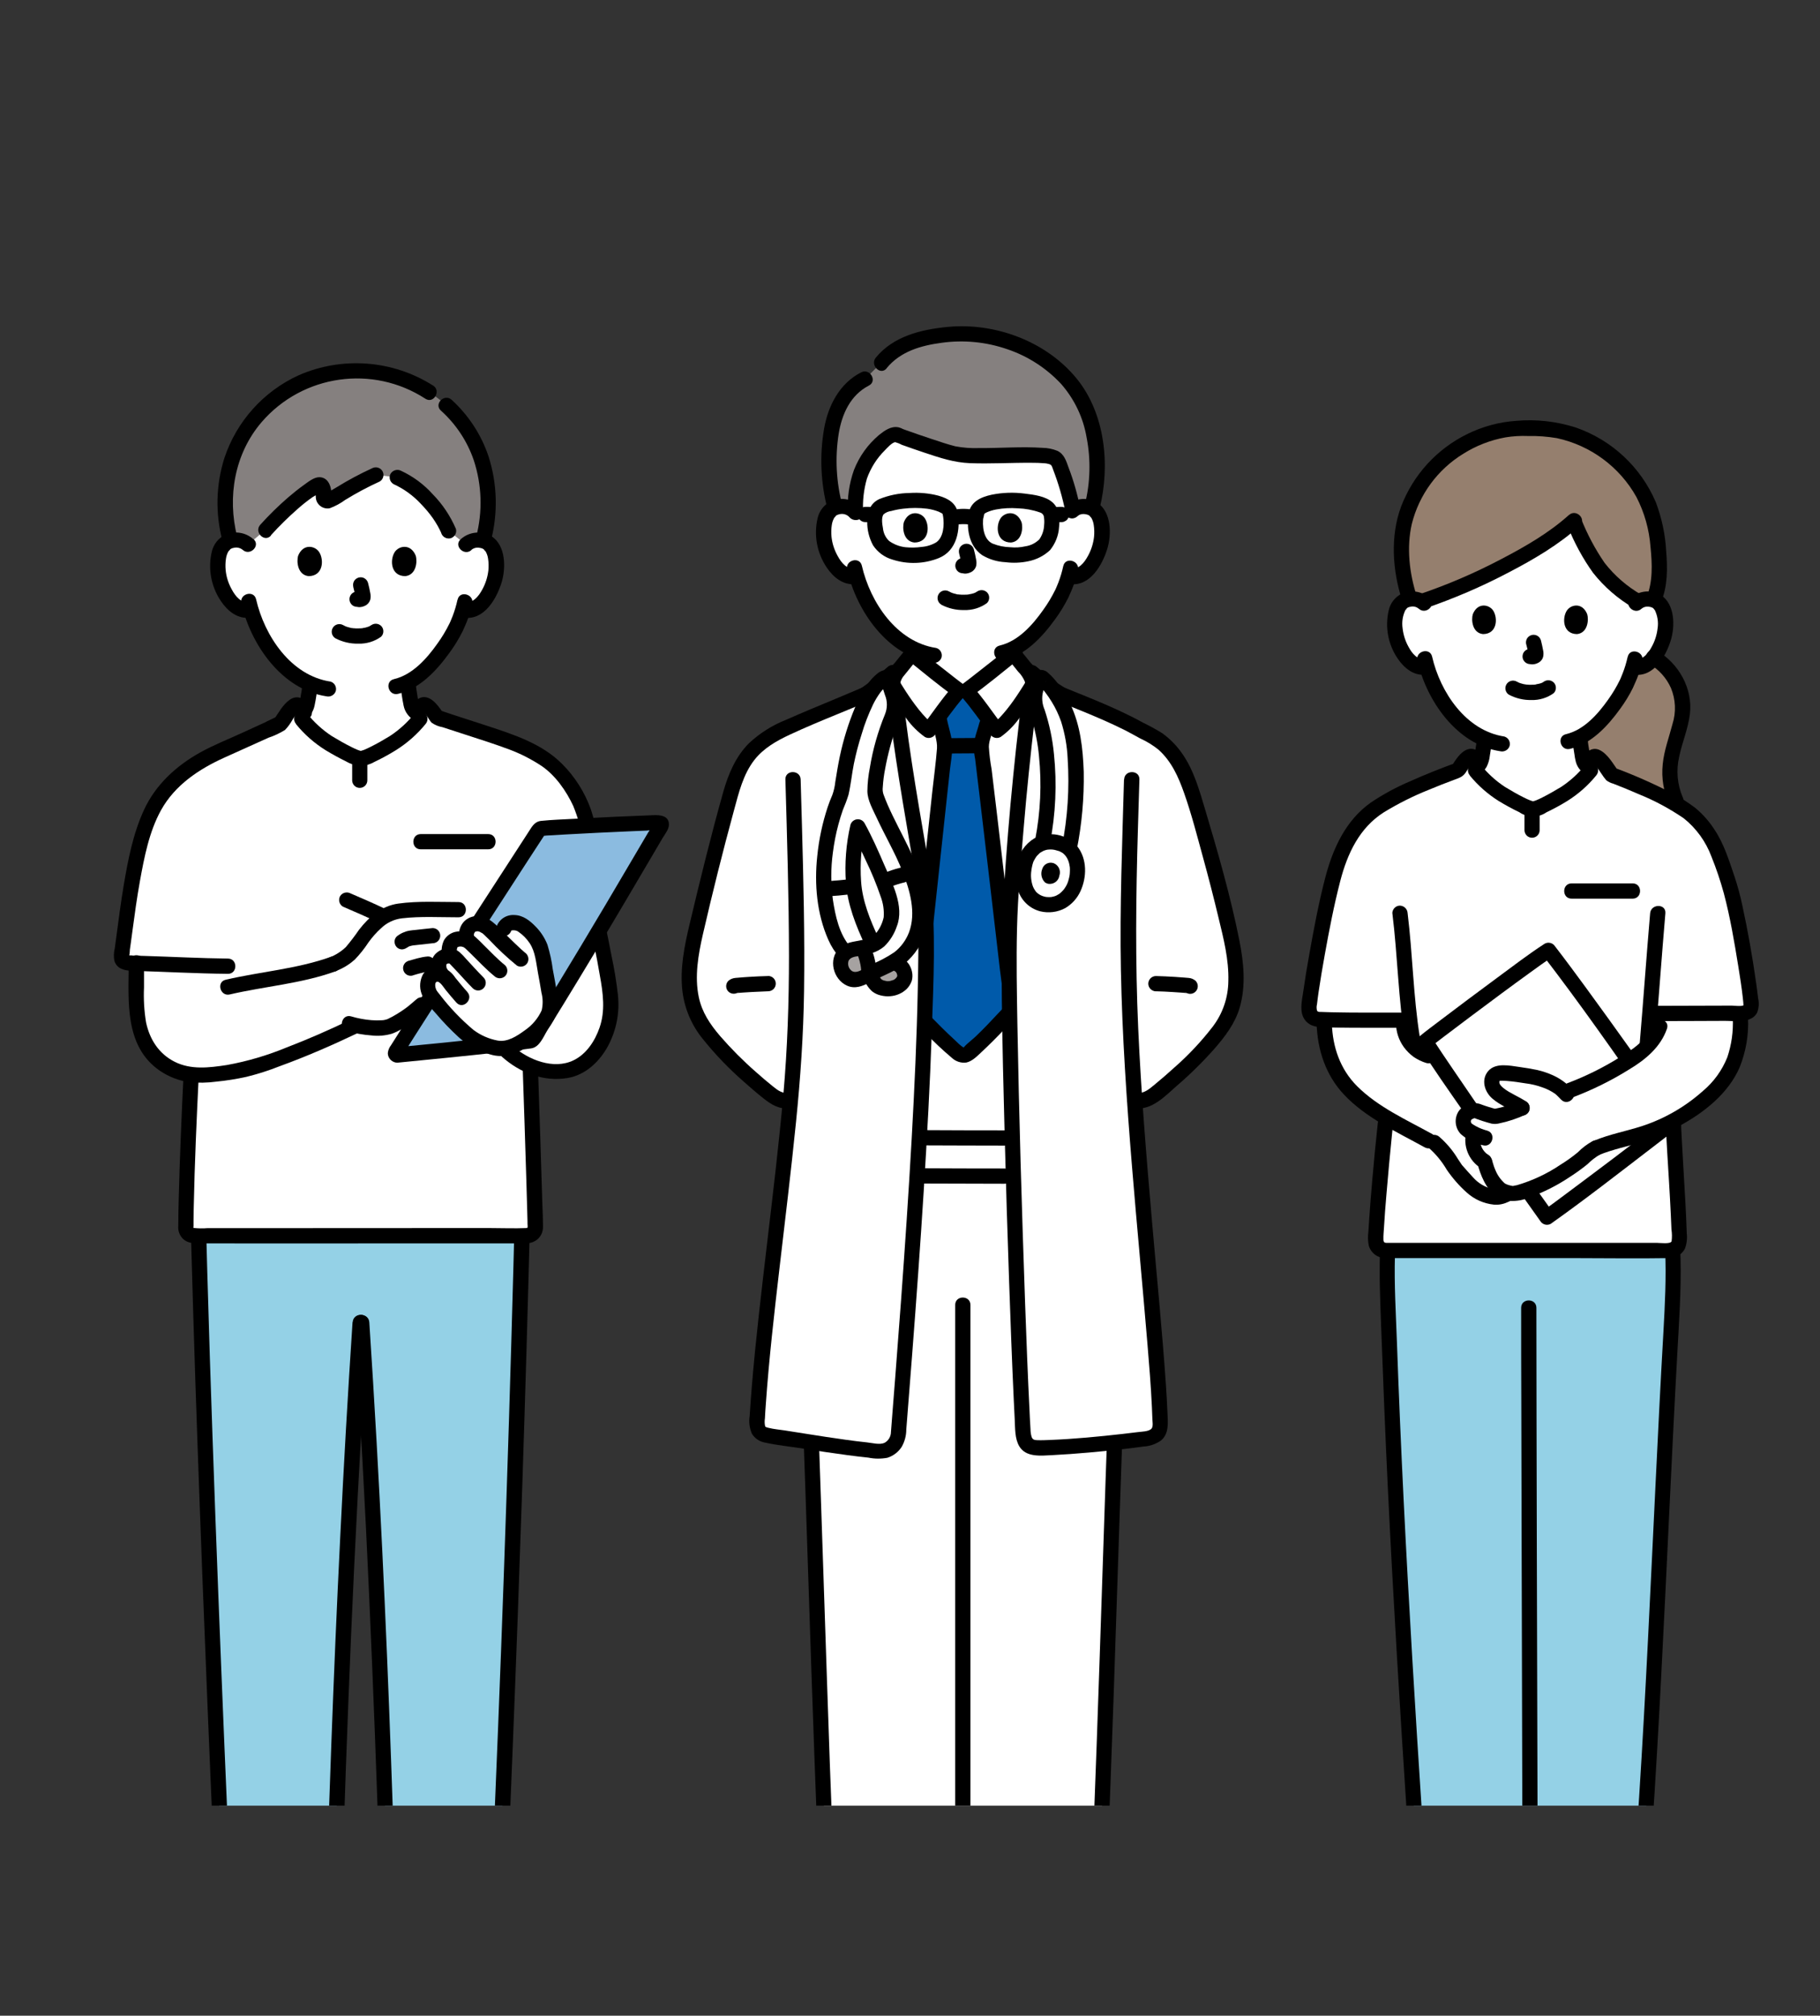 <?xml version="1.0" encoding="UTF-8"?><svg id="uuid-7ddd320b-4c2a-4cc7-9f13-7afdd2bb7fde" xmlns="http://www.w3.org/2000/svg" xmlns:xlink="http://www.w3.org/1999/xlink" viewBox="0 0 240 265.69"><rect x="0" y="0" width="240" height="265.69" fill="#333333" stroke="none"/><defs><style>.uuid-407c9154-157f-4856-be8d-6da0fd05b981{fill:#85807f;}.uuid-3e3d7260-bf48-4450-80e2-d52d3a4521dc{fill:#fff;}.uuid-d77c1293-abc3-4b05-985d-45906f158930{fill:#94d1e6;}.uuid-f705865d-469e-47ac-b6d6-a137016db114{fill:#957f6e;}.uuid-b0f36517-cf0c-4267-b11d-6a5a21987bfb{fill:#005aaa;}.uuid-86846842-9338-42bf-a18c-128b1dfa9a14{fill:none;}.uuid-0e38623c-eee6-4b29-96d2-2f17d2c4ee49{fill:#a6a2a1;}.uuid-92186c4a-e337-41be-9c47-4eb607d7147e{fill:#8bbbe0;}.uuid-833d41bc-bca5-4404-97c3-f4a39e1552c0{clip-path:url(#uuid-ffcad35c-5b95-40ec-84cb-e56b4dfe5b64);}</style><clipPath id="uuid-ffcad35c-5b95-40ec-84cb-e56b4dfe5b64"><rect class="uuid-86846842-9338-42bf-a18c-128b1dfa9a14" width="240" height="238"/></clipPath></defs><g id="uuid-9569d629-7380-4885-88fc-ce6ca3220a77"><g class="uuid-833d41bc-bca5-4404-97c3-f4a39e1552c0"><g><path class="uuid-3e3d7260-bf48-4450-80e2-d52d3a4521dc" d="M215.73,79.53c.43-.4,1-.6,1.58-.58,.75-.02,1.45,.36,1.82,1.01,.62,1.07,.59,3.05,.18,4.27-.33,1.21-1.01,2.3-1.94,3.14-.52,.43-1.19,.62-1.86,.54l-.18-.03c-.18,.59-.39,1.17-.64,1.73-.47,1.28-3.08,5.77-6.38,7.52,.05,.64,.13,1.26,.24,1.89,.17,.99,.12,1.87,1.49,2.36,.09,.03,3.98,1.89,4.12,1.94,0,0,1.46,11.45-12.42,11.45-12.61,0-12.42-11.24-12.42-11.24,.27-.09,4.61-2.12,4.7-2.15,1.37-.5,1.32-1.38,1.49-2.36,.1-.57,.18-1.1,.22-1.65-1.74-.82-3.27-2.04-4.45-3.55-1.45-1.75-2.52-3.77-3.15-5.95-.71,.15-1.45-.03-2.01-.5-.93-.84-1.6-1.93-1.94-3.14-.42-1.22-.44-3.2,.18-4.27,.37-.65,1.07-1.04,1.82-1.01,.58-.03,1.15,.18,1.58,.58,0,0-4.78-15.02,13.98-15.02s13.97,15.02,13.97,15.02Z"/><path class="uuid-f705865d-469e-47ac-b6d6-a137016db114" d="M197.38,56.86c-5.98,1.43-11.04,6.36-12.25,12.28-.38,2.29-.38,4.62,.02,6.91,0,0,.78,3.39,.81,2.92,.09-.01,.17-.02,.26-.02,.44-.02,.88,.1,1.26,.33,6.71-2.22,15.69-6.69,20.05-10.62,.77,1.83,1.67,3.61,2.69,5.31,1.49,2.2,3.48,4.03,5.79,5.34,.39-.25,.84-.38,1.31-.36,.26,0,.51,.05,.75,.13,1.24-2.79,.63-7.57,.14-9.94-.06-.29-.13-.57-.2-.85-.24-.88-.56-1.73-.96-2.54-1.81-3.65-4.88-6.53-8.65-8.09-2.13-.9-4.43-1.31-6.73-1.19-1.42-.08-2.84,.05-4.22,.38l-.07,.02Z"/><path class="uuid-f705865d-469e-47ac-b6d6-a137016db114" d="M221.13,89.98c-.68-1.39-1.76-2.55-3.1-3.33-.21,.27-.46,.51-.72,.73-.52,.43-1.19,.62-1.86,.54l-.18-.03c-.17,.59-.39,1.17-.64,1.73-.47,1.28-3.08,5.77-6.38,7.53,.05,.63,.13,1.26,.24,1.89,.17,.99,.12,1.87,1.49,2.36,.02,0,.28,.13,.65,.3l.55,.19c2.15,.78,5.7,2.09,7.85,2.88,.7,.26,1.38,.56,2.04,.91l-.06-.12c-.89-2.04-1.05-4.32-.46-6.47,.52-2.16,1.56-4.4,1.32-6.6-.1-.87-.36-1.72-.75-2.5Z"/><path d="M217.51,87.52c1.25,.74,2.24,1.84,2.83,3.16,.63,1.51,.7,3.19,.21,4.75-.46,1.77-1.11,3.47-1.29,5.3-.19,1.83,.11,3.67,.88,5.34,.28,.48,.9,.64,1.38,.36,.47-.29,.63-.89,.36-1.38-.7-1.66-.86-3.5-.46-5.26,.39-1.91,1.18-3.7,1.42-5.65,.41-3.36-1.45-6.67-4.32-8.36-1.12-.66-2.13,1.08-1.02,1.74h0Z"/><path d="M189.61,104.53c.44-.15,.86-.37,1.28-.57,.65-.3,1.29-.59,1.94-.89,.51-.23,1.01-.47,1.52-.7,.05-.02,.11-.05,.16-.07s.14-.06-.08,.03c-.26,.11-.03,.02,.03,0,.13-.05,.25-.1,.38-.16,.51-.24,.93-.63,1.21-1.12,.22-.45,.36-.94,.41-1.43,.11-.74,.24-1.47,.31-2.21,0-.55-.45-1-1.01-1.01-.55,.01-.99,.46-1.01,1.01-.09,.9-.24,1.78-.45,2.66-.03,.12,.1-.16,.02-.06-.02,.04-.05,.08-.07,.12-.11,.2,.09-.07-.03,.04-.04,.03-.07,.06-.11,.1,.11-.13,.08-.05,.01-.01-.05,.03-.1,.06-.15,.09-.02,.01-.23,.12-.14,.07s-.07,.03-.07,.03c-.08,.03-.17,.07-.24,.1h-.03l-.15,.08c-1.08,.5-2.15,1-3.23,1.5-.28,.13-.56,.26-.84,.38l-.27,.12c-.22,.1,.25-.09,.07-.03-.54,.15-.85,.7-.7,1.24,.15,.54,.7,.85,1.24,.7h0Z"/><path d="M207.33,97.31c.06,.69,.16,1.38,.28,2.07,.04,.36,.11,.72,.2,1.07,.13,.47,.39,.89,.74,1.22,.2,.18,.42,.34,.66,.46,.16,.08,.33,.15,.49,.21,.32,.12-.23-.11-.11-.05,.96,.49,1.95,.92,2.93,1.38,.47,.22,.93,.45,1.4,.65,.54,.15,1.09-.17,1.24-.7h0c.13-.54-.18-1.08-.7-1.24,.5,.21,.04,.01-.08-.04l-.62-.29-1.69-.8c-.44-.21-.87-.41-1.31-.62l-.14-.07-.04-.02c-.07-.03-.17-.07-.24-.1-.03-.01-.18-.09-.03,0-.09-.04-.18-.09-.26-.14-.03-.02-.17-.11-.06-.03,.1,.07,0,0-.01-.01-.03-.03-.07-.07-.1-.1-.15-.13,.05,.04,.03,.05-.05-.08-.1-.16-.14-.24-.06-.08,.04,.09,.04,.1-.02-.06-.04-.12-.06-.18-.02-.08-.04-.16-.06-.25-.04-.19-.07-.39-.1-.59-.04-.28-.09-.57-.14-.85-.02-.12-.02-.14-.04-.31-.02-.19-.04-.39-.06-.58,0-.56-.45-1.01-1.01-1.01s-1.01,.45-1.01,1.01h0Z"/><path d="M214.63,86.6c-.16,.72-.37,1.43-.64,2.12-.1,.25-.16,.39-.28,.69-.1,.25,.07-.15-.01,.03-.03,.06-.06,.13-.09,.19-.44,.9-.96,1.77-1.55,2.59-1.35,1.91-3.19,4-5.56,4.55-1.26,.3-.73,2.24,.53,1.94,2.82-.66,4.98-3.01,6.61-5.27,.64-.87,1.21-1.8,1.69-2.77,.1-.21,.19-.42,.28-.64,.11-.26-.08,.18,.04-.08,.08-.17,.15-.34,.22-.52,.3-.75,.54-1.52,.71-2.31,.26-1.26-1.67-1.8-1.94-.53h0Z"/><path d="M186.91,87.08c1.21,5.3,5.2,11.07,10.92,11.94,.53,.13,1.08-.18,1.24-.7,.14-.54-.17-1.09-.7-1.24-5.07-.77-8.45-5.85-9.52-10.53-.29-1.26-2.23-.73-1.94,.53h0Z"/><path d="M199.02,91.59c.89,.46,1.89,.7,2.89,.68,1.06,.04,2.11-.28,2.97-.9,.39-.39,.39-1.03,0-1.42h0c-.4-.38-1.02-.38-1.42,0,.35-.27,0,0-.12,.05-.08,.04-.31,.12,0,0-.08,.03-.15,.06-.23,.08-.21,.07-.45,.08-.65,.15,.11-.04,.17-.02,.02,0-.06,0-.13,.01-.19,.02-.15,.01-.31,.01-.47,.01-.14,0-.28,0-.42-.02-.06,0-.13,0-.19-.02-.04,0-.07,0-.11-.01-.08,0-.05,0,.09,.01-.21-.03-.41-.07-.61-.14-.09-.03-.17-.06-.25-.08-.22-.08,.21,.1,.01,0-.1-.05-.21-.1-.31-.15-.48-.28-1.1-.12-1.38,.36s-.12,1.1,.36,1.38h0Z"/><path d="M201.27,84.95c.13,.46,.23,.92,.3,1.39l-.04-.27c0,.06,.01,.13,0,.19l.04-.27s-.01,.06-.02,.09l.1-.24s-.02,.04-.03,.06l.16-.2s-.03,.03-.05,.04l.2-.16s-.07,.04-.11,.06l.24-.1c-.06,.03-.12,.04-.19,.05l.27-.04c-.06,0-.12,0-.17,0l.27,.04c-.07,0-.13-.03-.2-.03-.13-.04-.27-.05-.4-.02-.13,0-.26,.05-.37,.12-.48,.28-.64,.9-.36,1.38h0l.16,.2c.12,.12,.28,.21,.44,.26,.18,.02,.35,.07,.52,.07,.28,0,.56-.07,.8-.2,.33-.16,.57-.45,.66-.8,.06-.27,.06-.56,0-.83-.08-.45-.18-.89-.29-1.33-.15-.54-.7-.85-1.24-.7h0c-.25,.07-.47,.24-.6,.46-.13,.24-.17,.51-.1,.78h0Z"/><path d="M219.06,79.3c.85-2.03,.84-4.41,.66-6.57-.11-2.23-.58-4.44-1.37-6.53-1.97-4.62-5.79-8.19-10.53-9.84-2.54-.82-5.21-1.12-7.87-.89-2.24,.15-4.43,.74-6.44,1.73-4.02,1.96-7.15,5.38-8.75,9.57-1.45,3.9-1.14,8.42,.12,12.33,.4,1.23,2.34,.7,1.94-.53-.97-3.01-1.36-6.39-.65-9.5,.96-3.86,3.4-7.18,6.79-9.26,1.7-1.07,3.58-1.8,5.56-2.16,.98-.16,1.97-.22,2.97-.18,1.28-.03,2.55,.07,3.81,.28,4.44,.96,8.26,3.78,10.48,7.74,1.07,2.06,1.7,4.31,1.87,6.62,.22,2.19,.33,4.59-.54,6.66-.14,.54,.17,1.09,.7,1.24,.53,.13,1.08-.18,1.24-.7h0Z"/><path d="M206.73,69.36c.86,2.17,1.98,4.24,3.34,6.14,1.47,1.86,3.28,3.43,5.33,4.62,1.11,.67,2.12-1.07,1.02-1.74-1.86-1.07-3.5-2.49-4.82-4.18-1.26-1.83-2.3-3.8-3.12-5.86-.28-.48-.9-.64-1.38-.36-.47,.29-.63,.89-.36,1.38Z"/><path d="M206.89,67.88c-2.63,2.37-5.79,4.18-8.91,5.81-3.44,1.81-7.01,3.35-10.69,4.6-1.22,.41-.7,2.35,.53,1.94,3.84-1.3,7.58-2.91,11.17-4.8,3.28-1.71,6.56-3.63,9.32-6.12,.96-.87-.46-2.29-1.42-1.42h0Z"/><path d="M188.5,78.82c-1.01-.91-2.46-1.12-3.69-.55-.86,.44-1.47,1.23-1.68,2.17-.52,2.19-.09,4.49,1.17,6.35,.83,1.23,2.13,2.34,3.72,2.13,.55-.02,.99-.46,1.01-1.01,0-.55-.45-1-1.01-1.01-1.09,.14-1.81-.76-2.28-1.64-.42-.75-.68-1.57-.78-2.42-.13-.87,.01-1.75,.42-2.53-.16,.26,.26-.22,.1-.11,.13-.11,.29-.19,.46-.21,.4-.12,.84-.02,1.16,.25,.96,.86,2.39-.56,1.42-1.42h0Z"/><path d="M216.45,80.25c.3-.26,.71-.35,1.09-.26,.19,.02,.38,.1,.53,.22-.15-.11,.26,.36,.1,.11,.4,.78,.55,1.67,.41,2.53-.1,.85-.36,1.67-.78,2.42-.47,.88-1.19,1.78-2.28,1.64-.55,0-1,.45-1.01,1.01,.01,.55,.46,.99,1.01,1.01,2.57,.33,4.16-2.44,4.8-4.52,.58-1.87,.55-4.76-1.28-5.96-1.27-.78-2.91-.62-4.01,.38-.97,.86,.46,2.28,1.42,1.42h0Z"/><path d="M194.22,80.95c-.23,.75-.08,2.48,1.34,2.63,1.88-.01,1.98-2.1,1.35-3.09-.52-.81-2.04-1.14-2.69,.46Z"/><path d="M209.3,80.95c.23,.75,.08,2.48-1.34,2.63-1.88-.01-1.98-2.1-1.35-3.09,.52-.81,2.04-1.14,2.69,.46Z"/><path class="uuid-3e3d7260-bf48-4450-80e2-d52d3a4521dc" d="M182.38,264.01c-.26-.12-.5-.26-.73-.42-.85-.52-1.4-1.39-1.51-2.38,.05-1.42,.67-2.76,1.72-3.71,1.52-1.51,3.18-3.04,4.7-4.59,0,0,2.01-2.22,2.12-2.33,0,0,.82-1.51,1.62-2.98,3.14,.52,6.35,.48,9.47-.12l.45,2.93c.11,.94,.17,1.88,.18,2.82,.05,1.36,.31,3.35-2.02,4.81-.36,.23-1.5,1.01-2.79,1.91-2.01,1.4-4.4,3.08-4.75,3.28-1.95,1.13-4.21,1.59-6.44,1.32-.69-.08-1.37-.26-2.01-.55Z"/><path class="uuid-3e3d7260-bf48-4450-80e2-d52d3a4521dc" d="M213.89,263.44c-.13-.07-.26-.14-.38-.21-.35-.2-2.74-1.88-4.75-3.28-1.29-.9-2.42-1.68-2.79-1.91-2.34-1.46-2.08-3.45-2.02-4.81,.01-.94,.07-1.89,.18-2.82,0,0,.21-1.37,.43-2.79,2.82,.45,5.7,.45,8.53,0,.33-.05,.66-.11,.99-.18l1.59,3.13c.11,.11,2.12,2.33,2.12,2.33,1.52,1.55,3.18,3.08,4.7,4.59,1.06,.95,1.68,2.29,1.72,3.71-.1,.98-.66,1.86-1.51,2.38-.82,.54-1.76,.87-2.74,.96-2.09,.25-4.2-.13-6.06-1.11Z"/><path class="uuid-d77c1293-abc3-4b05-985d-45906f158930" d="M201.77,151.67h-8.02l-8.95,2.31c-2.42,6.94-2.05,14.5-1.63,21.84,1.25,21.94,2.21,49.09,3.87,71,4.79,1.46,9.9,1.51,14.72,.16,4.82,1.35,9.93,1.3,14.72-.16,1.66-21.91,2.62-49.06,3.87-71,.42-7.34,.78-14.9-1.63-21.84l-8.11-2.31h-8.84Z"/><path d="M183.83,153.71c-2.34,6.81-1.96,14.1-1.7,21.18s.54,14.14,.88,21.21c.7,14.42,1.57,28.82,2.52,43.22,.13,2,.27,4,.4,6,.06,.92-.03,1.99,.93,2.46,.82,.33,1.67,.55,2.54,.66,3.79,.74,7.68,.67,11.44-.19,1.26-.29,.73-2.23-.54-1.94-3.12,.72-6.35,.83-9.51,.34-.79-.12-1.57-.28-2.34-.48-.04-.01-.62-.17-.62-.17,.02-.07,.07,.62,.15,0,0-.5-.02-1-.1-1.49-.11-1.69-.23-3.39-.34-5.08-.46-6.97-.9-13.94-1.31-20.91-.82-13.85-1.53-27.71-2.02-41.58-.27-7.57-.95-15.43,1.56-22.72,.42-1.23-1.52-1.75-1.94-.53h0Z"/><path d="M200.59,172.4c0,4.14,0,8.28,.02,12.43,.01,5.81,.02,11.62,.04,17.44,.01,6.24,.03,12.47,.05,18.71,.01,5.33,.03,10.65,.04,15.98,0,3.17,.01,6.34,.02,9.5v.53c0,1.29,2.01,1.3,2.01,0,0-2.81,0-5.62-.02-8.43-.01-5.13-.02-10.26-.04-15.39-.02-6.2-.03-12.39-.05-18.59-.01-5.93-.03-11.87-.04-17.8,0-4.42-.02-8.84-.02-13.27v-1.13c0-1.29-2.01-1.3-2.01,0h0Z"/><path d="M217.74,154.25c2.36,6.87,2.01,14.21,1.61,21.35-.38,6.63-.71,13.27-1.03,19.9-.67,13.79-1.29,27.59-2.17,41.37-.12,1.83-.24,3.67-.37,5.5-.06,.9-.13,1.79-.19,2.69,0,.11-.07,1.22-.09,1.22l.16-.26c-.14,.04-.27,.08-.41,.11-.28,.07-.56,.14-.84,.21-3.7,.84-7.53,.84-11.23-.01-1.26-.29-1.8,1.64-.54,1.94,3.47,.79,7.07,.91,10.58,.34,.86-.13,1.71-.31,2.55-.54,.91-.24,1.6-.56,1.71-1.59,.18-1.64,.24-3.3,.36-4.95,.48-7,.88-14,1.24-21,.74-14.08,1.33-28.17,2.11-42.25,.45-8.18,1.18-16.67-1.53-24.57-.42-1.22-2.36-.69-1.94,.53h0Z"/><path d="M187.96,249.87c-.6,.63-1.18,1.3-1.77,1.94-.99,1.09-2.07,2.09-3.12,3.11-1.39,1.33-2.94,2.61-3.63,4.46-.69,1.69-.17,3.64,1.27,4.76,2.89,2.35,7.65,1.77,10.66-.06,2.58-1.56,4.94-3.5,7.47-5.15,1.5-.89,2.47-2.47,2.57-4.21,.08-1.53,0-3.06-.24-4.57-.15-.53-.7-.85-1.24-.7-.53,.16-.84,.7-.7,1.24,.14,1.17,.2,2.34,.18,3.51,.08,1.06-.37,2.08-1.2,2.74-1.11,.86-2.34,1.59-3.49,2.39-1.22,.85-2.43,1.7-3.66,2.54-2.27,1.55-5.38,2.37-8.04,1.33-.62-.23-1.15-.63-1.55-1.15-.39-.62-.43-1.39-.12-2.04,.56-1.53,2.09-2.65,3.23-3.75,1.04-1,2.1-1.99,3.07-3.06,.58-.64,1.14-1.29,1.74-1.91,.89-.94-.53-2.36-1.42-1.42h0Z"/><path d="M214.94,251.29c1.32,1.39,2.57,2.82,3.95,4.15,.62,.6,1.25,1.2,1.87,1.8,.64,.55,1.22,1.17,1.73,1.85,.4,.56,.64,1.23,.69,1.92-.02,.67-.36,1.28-.92,1.65-1.22,.96-2.99,1.07-4.48,.93-1.41-.13-2.78-.59-3.98-1.35-2.42-1.56-4.7-3.33-7.11-4.92-1.09-.72-1.75-1.53-1.79-2.87-.04-1.26,.02-2.52,.18-3.77,.13-.53-.18-1.08-.7-1.24-.54-.14-1.09,.17-1.24,.7-.18,1.36-.26,2.74-.25,4.11-.05,1.42,.48,2.8,1.48,3.81,.55,.48,1.14,.92,1.77,1.3,.76,.52,1.52,1.05,2.27,1.57,1.36,.95,2.72,1.91,4.09,2.84,2.78,1.88,6.85,2.55,9.96,1.09,1.56-.74,2.85-2.26,2.72-4.07-.15-1.98-1.38-3.42-2.75-4.75-1.36-1.33-2.81-2.61-4.11-4.03-.66-.72-1.3-1.46-1.97-2.16-.89-.94-2.31,.48-1.42,1.42h0Z"/><path class="uuid-3e3d7260-bf48-4450-80e2-d52d3a4521dc" d="M209.42,100.68c.1-.39,.36-.73,.71-.92,.05-.03,.1-.05,.16-.06,.07,0,.14,.01,.2,.05,.3,.16,.56,.39,.76,.67,.46,.55,.87,1.14,1.29,1.72,4.23,1.62,9.24,3.83,11.11,5.78,2.74,2.86,3.28,5.55,4.3,8.42,1,2.81,2.85,13.75,2.97,16.19,.04,.76-.7,1.02-1.26,1.02-1.65,0-6.76,.02-9.75,.03,.25,4.69,.75,14.44,.75,14.44,.09,3.23,.75,12.04,.77,15.55-.01,.43-.22,.83-.57,1.08-.26,.14-.55,.2-.84,.19h-37.19c-.29,.02-.58-.05-.84-.19-.35-.25-.56-.65-.58-1.08,.12-3.82,.99-12.79,1.3-15.55,0,0,.91-8.87,1.39-13.54-3.32,0-7.48,.02-10.12-.1-.76,0-1.38-.62-1.38-1.39,0-.1,.01-.2,.03-.29,.73-5.56,1.76-11.07,3.06-16.52,.76-2.95,1.55-5.56,4.3-8.42,2.13-2.21,7.84-4.6,12.29-6.23,.3-.44,.59-.87,.79-1.11,.2-.28,.46-.5,.76-.67,.06-.03,.13-.05,.2-.05,.05,0,.11,.03,.15,.06,.35,.2,.61,.53,.71,.92l-.35,.82c.93,1.12,2.01,2.11,3.19,2.95,2.07,1.26,3.85,2.17,4.43,2.16,.58,0,2.36-.9,4.43-2.16,1.19-.84,2.26-1.84,3.19-2.95l-.36-.81Z"/><path class="uuid-3e3d7260-bf48-4450-80e2-d52d3a4521dc" d="M188.38,150.36l-3.86-2.13c-1.83-.98-3.58-2.11-5.22-3.4-3.51-2.84-4.69-6.5-4.68-10.43,2.95,.1,7.3,.07,10.5,.07-.16,1.86,.86,3.61,2.55,4.4,.23,.1,.46,.19,.69,.27l13.9,9.54c2.09,1.08,4.1,2.31,6.03,3.67,.22,.17,.34,.43,.34,.71-.06,.68-.55,1.25-1.22,1.4-.44,.11-.91,.09-1.34-.07,.01,.1,.02,.17,.02,.17,.1,.31,.05,.65-.13,.93-.15,.26-.4,.44-.69,.51-.45-.06-.88-.21-1.27-.42,.18,.33,.12,.74-.15,1.02-.37,.28-.84,.39-1.29,.29-.4-.14-.93-.32-1.56-.59-.13-.05-.26-.12-.38-.18l-.4,.34c-.75,.47-1.84,1.52-3.33,1.31-.62-.14-1.23-.34-1.81-.6-.86-.39-2.09-1.84-3.07-2.97-.34-.4-1.55-2.58-2.89-3.6l-.75-.22Z"/><path d="M181.69,148.02c-.28,2.54-.52,5.09-.74,7.64-.14,1.55-.26,3.1-.37,4.65-.05,.67-.09,1.34-.13,2.01-.09,.62-.07,1.26,.05,1.87,.28,.96,1.15,1.63,2.15,1.64,.25,.02,.51,0,.77,0h24.11c4.14,0,8.29,.07,12.43,0,.92,.07,1.79-.42,2.22-1.23,.25-.65,.33-1.35,.25-2.04-.04-1.36-.11-2.71-.18-4.07-.16-2.98-.36-5.96-.51-8.94-.03-.52-.05-1.03-.06-1.55-.04-1.29-2.05-1.3-2.01,0,.08,2.59,.27,5.17,.42,7.76,.09,1.47,.17,2.94,.24,4.42,.03,.62,.06,1.25,.08,1.87,.08,.52,.09,1.04,.02,1.56-.13,.4-1.53,.21-1.93,.21h-24.92c-3.5,0-7,0-10.5,0-.39,0-.64,.04-.65-.42-.02-.56,.05-1.14,.08-1.7,.08-1.39,.19-2.79,.31-4.18,.23-2.74,.48-5.47,.76-8.21,.05-.44,.09-.87,.14-1.31,0-.55-.45-1-1.01-1.01-.55,.01-.99,.46-1.01,1.01h0Z"/><path d="M183.61,120.38c.69,5.61,.78,11.29,1.68,16.88,.15,.53,.7,.85,1.24,.7,.53-.16,.84-.7,.7-1.24-.87-5.41-.94-10.91-1.61-16.34-.02-.55-.46-.99-1.01-1.01-.55,0-1,.45-1.01,1.01h0Z"/><path d="M217.6,120.38c-.49,5.7-.89,11.4-1.37,17.1-.11,1.29,1.9,1.28,2.01,0,.48-5.7,.88-11.4,1.37-17.1,.11-1.29-1.9-1.28-2.01,0Z"/><path d="M201.76,149.56c1.1,.57,2.18,1.18,3.24,1.83,.54,.33,1.07,.67,1.59,1.02,.25,.16,.49,.33,.73,.5,.12,.08,.24,.17,.36,.25-.02-.01-.11-.12-.03-.03s-.02-.02-.03-.06c.1,.19,0-.02,0-.02,.02,0,.03,.22,0,.02,0,.01-.01,.17,0,.05,.02-.14-.07,.12,0,.01s-.17,.24-.04,.07c-.03,.04-.07,.07-.1,.1-.04,.04-.17,.13-.06,.05-.05,.04-.11,.07-.17,.1,.02,0,.13-.05,.02,0-.11,.04-.23,.07-.34,.08,.15-.02-.14-.01-.19-.01-.17,0,.13,.03-.04,0-.09-.02-.17-.04-.26-.06-.55-.2-1.08-.44-1.59-.72-.83-.4-1.67-.8-2.48-1.25-.48-.28-1.09-.12-1.38,.35-.28,.48-.12,1.09,.35,1.38h0c.84,.46,1.7,.87,2.56,1.29,.75,.44,1.56,.77,2.41,.98,1.49,.23,3.13-.62,3.3-2.23,.06-.69-.25-1.37-.83-1.76-.57-.42-1.18-.81-1.77-1.2-1.38-.89-2.79-1.71-4.25-2.47-.48-.27-1.09-.11-1.38,.36-.27,.48-.11,1.09,.36,1.38h0Z"/><path d="M205.12,154.83c.03,.11,.04,.1,.02-.03,0,.12,0,.11,.02-.02-.01,.08-.04,.16-.07,.24,.05-.12,.05-.13,0-.03-.06,.09-.06,.09,.01-.01-.04,.04-.07,.08-.12,.11l.07-.07c-.1,.05-.09,.05,.02,0,.18-.01,.23-.02,.16-.02-.02,0-.04,0-.06,0,.41,.02,.17,.02,.04-.02-.2-.06-.4-.14-.59-.21-.25-.1,.15,.07-.02,0-.05-.02-.11-.05-.16-.07-.14-.06-.29-.13-.43-.19-1.03-.47-2.04-.99-3.03-1.53-.48-.28-1.1-.12-1.38,.36-.28,.48-.12,1.1,.36,1.38,.89,.48,1.79,.94,2.7,1.37,.52,.25,1.05,.49,1.59,.69,.4,.19,.84,.26,1.28,.2,1.16-.32,1.84-1.51,1.52-2.67h0c-.15-.54-.7-.85-1.24-.71-.54,.15-.85,.7-.7,1.24h0Z"/><path d="M199.1,156.47c-.23-.09,.05,.02,.09,.04,.07,.04,.15,.07,.22,.11,.16,.08,.32,.17,.48,.25,.35,.18,.71,.34,1.08,.49,.57,.29,1.19,.48,1.83,.57,.8,.05,1.57-.32,2.04-.97,.41-.73,.31-1.64-.25-2.27-.39-.39-1.03-.39-1.42,0-.38,.4-.38,1.02,0,1.42-.18-.21-.09-.13-.06-.06,.05,.1-.06-.23-.03-.06,0,.03,.05,.22,.01,.03-.04-.2-.02,.02-.01,.04,.03-.16,.03-.21,.02-.13,0,.03-.01,.05-.02,.08-.01-.03,.12-.21,.04-.09,.1-.12,.13-.15,.08-.1s-.02,.03,.09-.06c-.04,.02-.07,.04-.11,.07-.03,.02-.06,.03-.09,.05-.07,.03-.04,.02,.09-.03-.04,0-.09,.02-.13,.04-.06,0-.13,.03-.19,.05-.24,.06-.38,.31-.32,.55,.06,.24,.31,.38,.55,.32s.38-.31,.32-.55c-.06-.21-.25-.35-.47-.33-.06,0-.12,0-.18,0,.03-.02,.23,.06,.11,0-.1-.04-.2-.07-.3-.1-.22-.08-.44-.16-.65-.24-.13-.05-.25-.1-.38-.15-.04-.02-.22-.1-.04-.02-.06-.03-.12-.06-.19-.08-.57-.27-1.11-.58-1.69-.81-.54-.15-1.09,.17-1.24,.7-.13,.53,.18,1.08,.7,1.24h0Z"/><path d="M188.41,151.3c.94,.83,1.74,1.8,2.37,2.88,.76,1.11,1.65,2.13,2.65,3.02,.99,.89,2.23,1.44,3.55,1.58,1.48,.14,2.58-.7,3.75-1.45,1.08-.7,.08-2.44-1.02-1.74-.83,.54-1.69,1.37-2.77,1.16-1.05-.22-2-.77-2.7-1.57-.49-.51-.94-1.05-1.41-1.57-.36-.4,.08,.14-.06-.07-.05-.07-.1-.14-.14-.21-.13-.19-.25-.38-.38-.57-.65-1.08-1.47-2.06-2.42-2.89-.4-.38-1.02-.38-1.42,0-.39,.39-.39,1.03,0,1.42Z"/><path class="uuid-3e3d7260-bf48-4450-80e2-d52d3a4521dc" d="M220.2,148.19c.1-.08,.19-.15,.27-.22-1.58-2.35-10.91-15.76-16.28-22.71-2.49,1.6-14.98,10.96-16.26,12.01,2.59,4.13,13.78,20.02,16.05,23.17,2.45-1.73,13.51-10.11,16.21-12.25Z"/><path d="M220.91,148.9c.09-.07,.18-.14,.27-.22,.32-.32,.39-.82,.16-1.22-3.95-5.88-8.1-11.64-12.27-17.36-1.32-1.8-2.64-3.59-4-5.35-.29-.47-.9-.63-1.38-.36-2.16,1.4-4.21,2.98-6.29,4.51-2.6,1.92-5.2,3.86-7.78,5.82-.8,.61-1.62,1.21-2.39,1.85-.32,.32-.39,.82-.16,1.22,1.88,3,3.94,5.9,5.96,8.81,2.48,3.58,4.97,7.14,7.49,10.69,.86,1.22,1.73,2.45,2.6,3.66,.29,.47,.9,.63,1.38,.36,4.57-3.24,9-6.7,13.45-10.11,.99-.76,1.99-1.52,2.97-2.3,.39-.39,.39-1.03,0-1.42-.4-.38-1.02-.38-1.42,0-4.24,3.36-8.86,6.8-13.32,10.13-.89,.66-1.78,1.33-2.68,1.97l1.38,.36c-4.51-6.27-8.94-12.6-13.28-19-.94-1.38-1.88-2.76-2.77-4.17l-.16,1.22c.09-.07,.17-.14,.26-.21s.47-.36,.25-.2c.41-.32,.82-.63,1.23-.94,1.15-.87,2.31-1.74,3.46-2.61,2.65-1.98,5.3-3.96,7.99-5.9,.94-.68,1.88-1.37,2.86-2l-1.38-.36c4.95,6.42,9.6,13.07,14.23,19.73,.69,.99,1.38,1.98,2.05,2.98l.16-1.22c-.09,.07-.18,.14-.27,.22-.39,.39-.39,1.03,0,1.42,.4,.38,1.02,.38,1.42,0Z"/><path class="uuid-3e3d7260-bf48-4450-80e2-d52d3a4521dc" d="M227.35,142.28c1.27-1.82,2.01-3.96,2.15-6.18,.04-.48,0-1.43,0-1.91,0,0,0-.27,0-.64-2.03,0-8.06,.03-10.65,.03,0,.9,0,1.74,0,1.74-.57,1.76-2.08,3.3-4.25,4.6-2.33,1.41-5.23,3.06-8.31,4.03l-.22-.22c-.75-.76-1.45-.99-2.73-1.52-.62-.17-1.24-.3-1.88-.4-.82-.12-1.42-.25-2.25-.31-1.09-.08-1.73-.19-2.17,.26-.26,.27-.38,.64-.33,1.01,.08,1.51,2.75,2.39,3.99,3.27-1.15,.53-2.37,.91-3.63,1.12-.77-.2-1.52-.44-2.26-.72-.64-.16-1.32,.11-1.68,.66-.32,.6-.18,1.34,.35,1.78,.27,.2,.55,.38,.85,.54-.23,.72-.17,1.5,.17,2.18,.28,.61,.73,1.13,1.29,1.5,.29,1.32,.92,2.53,1.84,3.52,.62,.47,1.38,.71,2.16,.69,3.13-.71,6.34-2.64,8.83-4.58,.36-.28,1.17-1.16,1.88-1.44,1.94-.83,4.92-1.35,7.42-2.3,1.99-.84,3.9-1.88,5.68-3.1,1.19-.91,2.29-1.93,3.29-3.04,.15-.19,.3-.38,.44-.57Z"/><path d="M200.2,145.18c-1.08,.49-2.22,.83-3.39,1.02h.53c-.74-.19-1.48-.42-2.19-.69-1.06-.32-2.2,.08-2.82,.99-.59,.94-.47,2.16,.29,2.97,.83,.74,1.85,1.25,2.94,1.49,1.25,.34,1.79-1.6,.53-1.94-.5-.13-.99-.32-1.45-.57-.11-.06-.23-.13-.34-.2,0,0-.27-.18-.19-.13-.08-.05-.13-.14-.14-.23-.03-.12-.03-.13-.01-.04,0-.11,0-.14,0-.08-.04,.15,.07-.28,.05-.16-.01,.04,0,.03,.04-.05-.07,.09-.06,.09,.02,0-.15,.07,.12-.07,.13-.08,.1-.05,.23-.12,.32-.08-.15-.07,.06,.04,.1,.05,.09,.03,.18,.07,.28,.1,.41,.15,.82,.28,1.23,.4,.18,.05,.36,.11,.54,.15,.33,.07,.67,.06,1-.02,1.22-.25,2.41-.65,3.55-1.18,.48-.28,.64-.9,.36-1.38-.29-.47-.89-.63-1.38-.36h0Z"/><path d="M193.37,149.16c-.49,1.85,.29,3.81,1.92,4.82l-.46-.6c.4,1.5,1.12,3.35,2.46,4.26,.56,.35,1.19,.57,1.84,.65,.86,.05,1.72-.1,2.5-.45,1.9-.67,3.7-1.58,5.37-2.7,.81-.52,1.59-1.08,2.33-1.68,.5-.5,1.06-.93,1.67-1.29,.48-.28,.64-.9,.36-1.38-.29-.47-.89-.63-1.38-.36-.7,.39-1.35,.88-1.92,1.46-.72,.6-1.49,1.14-2.28,1.63-1.76,1.19-3.7,2.1-5.75,2.7-.09,.03-.67,.1-.43,.11-.1,0-.2-.01-.29-.04-.3-.05-.6-.15-.87-.3-.54-.48-.97-1.08-1.24-1.75-.16-.36-.28-.74-.39-1.12-.04-.27-.16-.53-.34-.74-.15-.15-.34-.23-.5-.37-.66-.58-.93-1.48-.7-2.33,.34-1.25-1.6-1.79-1.94-.53h0Z"/><path d="M201.22,145.18c-.93-.64-2.14-1.09-2.96-1.76-.11-.09-.22-.19-.32-.3-.08-.09-.09-.11-.04-.04-.04-.05-.08-.11-.11-.17-.13-.22,.02,.13-.05-.11-.06-.22,0,.18-.02-.19,0-.18,.04-.15,.17-.16,.07-.01,.07-.01,0,0,.08,0,.16,0,.25,0,.19,0,.38,.02,.57,.03,.84,.06,1.66,.19,2.49,.32,.75,.09,1.49,.27,2.2,.53,.6,.2,1.16,.49,1.68,.85,.27,.22,.54,.52,.8,.78,.92,.91,2.34-.51,1.42-1.42-.7-.75-1.55-1.36-2.48-1.79-.68-.31-1.4-.55-2.13-.72-.76-.16-1.54-.28-2.31-.39-1.28-.18-3.14-.6-4.12,.52-.99,1.14-.51,2.74,.53,3.64,1.03,.89,2.31,1.35,3.41,2.12,.48,.28,1.09,.11,1.38-.36,.27-.48,.11-1.09-.36-1.38h0Z"/><path d="M210.78,152.27c1.9-.79,3.94-1.18,5.9-1.78,1.67-.54,3.29-1.24,4.82-2.1,3.22-1.75,6.41-4.26,7.9-7.7,.83-2.06,1.21-4.27,1.11-6.49,0-1.29-2.02-1.3-2.01,0,.08,1.75-.16,3.49-.72,5.15-.69,1.73-1.8,3.27-3.23,4.46-2.32,2.07-5.04,3.64-7.99,4.61-2.09,.68-4.28,1.07-6.31,1.92-.52,.16-.83,.7-.7,1.24,.15,.53,.7,.85,1.24,.7h0Z"/><path d="M207.22,144.71c2.67-1,5.24-2.26,7.65-3.77,2.13-1.28,4.12-2.93,4.95-5.35,.42-1.23-1.52-1.75-1.94-.53-.69,2.02-2.6,3.3-4.35,4.34-2.17,1.35-4.46,2.48-6.85,3.38-1.21,.43-.69,2.37,.54,1.94h0Z"/><path d="M184.09,134.88c0,1.13,.37,2.22,1.03,3.14,.36,.49,.8,.93,1.29,1.29,.52,.35,1.09,.63,1.69,.81,.54,.14,1.09-.17,1.24-.7,.13-.53-.18-1.08-.7-1.24-.14-.05-.29-.1-.43-.16l-.08-.03,.05,.02c-.05-.02-.1-.04-.14-.07-.19-.1-.38-.22-.56-.34-.15-.1,.12,.1,.03,.03-.04-.03-.08-.07-.12-.1-.09-.07-.17-.15-.25-.23-.07-.07-.15-.15-.21-.23-.03-.04-.07-.08-.1-.12-.14-.17,.13,.19,0,0-.12-.17-.23-.35-.33-.53-.05-.1-.1-.21-.15-.31-.05-.11,.08,.21,.02,.04-.02-.05-.04-.1-.05-.15-.07-.21-.13-.42-.17-.64-.01-.07-.02-.27,0,.02,0-.04,0-.08-.01-.12-.01-.13-.02-.25-.02-.38,0-.56-.45-1.01-1.01-1.01s-1.01,.45-1.01,1.01h0Z"/><path d="M173.62,134.89c.1,3.49,1.2,6.83,3.62,9.4,2.89,3.07,7,4.93,10.63,6.94,1.13,.63,2.15-1.11,1.02-1.74-3.38-1.87-7.19-3.57-9.95-6.34-2.22-2.23-3.22-5.16-3.31-8.27-.04-1.29-2.05-1.3-2.01,0h0Z"/><path d="M185.43,133.47c-2.04,0-4.07,0-6.11,0-.99,0-1.98-.01-2.97-.03-.45,0-.9-.02-1.34-.03-.19,0-.39-.01-.58-.02-.11,0-.21,0-.31-.01-.19,0-.07,0-.13,0-.16-.03-.24-.02-.32-.18-.07-.27-.07-.56,0-.83,.07-.62,.13-1.06,.22-1.68,.24-1.61,.51-3.22,.8-4.82,.59-3.28,1.22-6.56,2.06-9.79,.93-3.56,2.51-6.96,5.72-9,1.88-1.15,3.85-2.14,5.9-2.96,1.11-.47,2.23-.9,3.35-1.32,.64-.24,1.14-.37,1.55-.96,.23-.32,.6-1.07,1.02-1.17h-.54c.06,.02,.13,.18,.16,.27,.39,1.23,2.33,.7,1.94-.54-.29-.94-1.2-1.99-2.3-1.63-.99,.32-1.61,1.43-2.15,2.23l.6-.46c-2.04,.75-4.07,1.55-6.05,2.44-1.82,.77-3.55,1.71-5.19,2.81-3.33,2.36-5.01,6.09-6.01,9.93-.86,3.31-1.49,6.68-2.09,10.04-.29,1.61-.56,3.23-.79,4.86-.2,1.39-.68,3.16,.57,4.2,.74,.61,1.66,.57,2.56,.6,1.1,.03,2.2,.04,3.3,.05,2.38,.02,4.75,0,7.13,0,1.29,0,1.3-2.01,0-2.01h0Z"/><path d="M215.3,116.44c-2.69,0-5.38,0-8.06,0-1.29,0-1.3,2.01,0,2.01,2.69,0,5.38,0,8.06,0,1.29,0,1.3-2.01,0-2.01Z"/><path d="M193.81,102.21c1.08,1.32,2.37,2.46,3.82,3.37,.89,.54,1.8,1.04,2.74,1.49,1.07,.74,2.49,.74,3.56,0,.94-.45,1.85-.94,2.74-1.49,1.45-.91,2.74-2.04,3.82-3.37,.83-.98-.58-2.41-1.42-1.42-.9,1.14-1.99,2.13-3.2,2.93-.81,.49-1.63,.96-2.48,1.39-.27,.14-.54,.26-.82,.38-.12,.05-.25,.08-.37,.12-.21,.07,.14,.01-.04,.01-.2,0,.22,.07-.04-.01-.1-.03-.21-.06-.31-.1-.3-.12-.6-.25-.88-.4-.85-.42-1.67-.9-2.48-1.39-1.22-.8-2.3-1.79-3.2-2.93-.84-.99-2.26,.44-1.42,1.42h0Z"/><path d="M201.03,107.06v2.36c0,.27,.11,.52,.29,.71,.39,.39,1.03,.39,1.42,0,.19-.19,.29-.44,.29-.71v-.21c0-.27-.11-.52-.29-.71-.39-.39-1.03-.39-1.42,0-.19,.19-.3,.44-.29,.71v.21c0,.27,.11,.52,.29,.71,.39,.39,1.03,.39,1.42,0,.19-.19,.29-.44,.29-.71v-2.35c0-.27-.11-.52-.29-.71-.39-.39-1.03-.39-1.42,0-.19,.19-.3,.44-.29,.71h0Z"/><path d="M218.06,134.59c3.14,0,6.29-.02,9.43-.03,1.34,0,3.45,.35,4.21-1.07,.24-.6,.29-1.27,.14-1.9-.08-.7-.17-1.39-.27-2.08-.48-3.4-1.08-6.8-1.81-10.16-.27-1.29-.62-2.56-1.03-3.81-.73-2.13-1.38-4.29-2.64-6.18-.69-1.08-1.55-2.05-2.54-2.87-.94-.72-1.94-1.36-3-1.91-2.51-1.3-5.1-2.44-7.75-3.42l.6,.46c-.67-.92-1.37-2.21-2.42-2.74-1.16-.59-2.21,.49-2.54,1.53-.39,1.24,1.55,1.77,1.94,.54,.03-.1,.1-.25,.16-.27h-.53c.46,.11,.89,.93,1.16,1.29,.2,.31,.41,.6,.65,.88,.28,.21,.59,.36,.93,.45,1.15,.45,2.29,.91,3.42,1.41,2.06,.83,4.01,1.89,5.85,3.14,1.66,1.32,2.93,3.08,3.67,5.07,.64,1.58,1.18,3.19,1.63,4.83,.84,3.17,1.39,6.43,1.91,9.65,.23,1.42,.44,2.76,.59,4.1,.03,.23,.05,.46,.07,.69,0,.08,0,.18,.02,.26,.03,.19-.01,.07,.03,.05-.41,.19-1.14,.05-1.58,.05-3.43,0-6.87,.03-10.3,.03-1.29,0-1.3,2.01,0,2.01h0Z"/><path class="uuid-3e3d7260-bf48-4450-80e2-d52d3a4521dc" d="M61.41,262.02c-.97-.67-2.78-1.96-4.38-3.08-1.36-.96-2.56-1.81-2.95-2.05-2.48-1.57-2.2-3.7-2.15-5.16,.01-1.01,.08-2.02,.19-3.03,0,0,.18-1.24,.36-2.52,1.65,.41,3.35,.61,5.05,.61,1.74,0,3.49-.15,5.2-.47,.77,1.23,1.61,2.56,1.61,2.56,.12,.12,2.24,2.5,2.24,2.5,1.61,1.67,3.37,3.31,4.98,4.93,1.12,1.03,1.78,2.46,1.82,3.98-.11,1.05-.7,2-1.6,2.55-.87,.58-1.86,.93-2.9,1.03-2.37,.29-4.77-.21-6.83-1.42-.1-.05-.33-.21-.65-.43Z"/><path class="uuid-3e3d7260-bf48-4450-80e2-d52d3a4521dc" d="M23.32,263.02c-.1-.06-.19-.12-.28-.18-.91-.55-1.51-1.5-1.62-2.55-.04-1.53,.79-2.93,1.85-3.98,1.63-1.62,3.42-3.26,5.04-4.93,0,0,2.15-2.38,2.27-2.5,0,0,.98-1.26,1.97-2.54,1.68,.31,3.38,.46,5.09,.45,1.69,0,3.37-.21,5.01-.6,.15,1.21,.32,2.51,.32,2.51,.12,1.01,.18,2.02,.19,3.03,.06,1.46,.34,3.59-2.17,5.16-.39,.24-1.61,1.09-2.99,2.05-2.16,1.51-4.72,3.3-5.1,3.52-2.09,1.21-4.52,1.71-6.92,1.42-.94-.1-1.84-.39-2.66-.85Z"/><path d="M63.63,249.58c1.38,1.47,2.68,2.97,4.12,4.39,.69,.68,1.39,1.35,2.08,2.03,.69,.6,1.3,1.28,1.84,2.02,.38,.56,.62,1.2,.7,1.86,.05,.74-.27,1.45-.86,1.89-1.26,1.11-3.17,1.27-4.77,1.14-1.55-.12-3.05-.62-4.37-1.46-2.55-1.65-4.95-3.53-7.46-5.23-1.18-.8-1.95-1.66-2-3.14-.05-1.38,0-2.76,.19-4.13,.13-.53-.18-1.08-.7-1.24-.54-.14-1.09,.17-1.24,.7-.19,1.46-.28,2.93-.26,4.4-.06,1.55,.54,3.05,1.65,4.14,.58,.49,1.19,.94,1.84,1.34,.8,.56,1.6,1.12,2.4,1.68,1.43,1.01,2.85,2.03,4.3,3.02,2.94,2.01,7.34,2.73,10.59,1.07,1.65-.84,2.89-2.48,2.69-4.39-.22-2.07-1.51-3.54-2.93-4.94-1.45-1.43-2.98-2.8-4.34-4.32-.68-.75-1.34-1.53-2.03-2.27-.89-.95-2.31,.48-1.42,1.42h0Z"/><path d="M29.88,248.16c-.64,.68-1.26,1.38-1.88,2.07-1.05,1.16-2.21,2.23-3.34,3.32-1.47,1.42-3.14,2.77-3.89,4.74-.75,1.77-.23,3.83,1.26,5.03,3.07,2.56,8.22,1.92,11.43-.04,2.75-1.68,5.27-3.74,7.97-5.5,1.6-.94,2.64-2.62,2.75-4.47,.08-1.63,0-3.27-.25-4.89-.15-.53-.7-.85-1.24-.7-.53,.16-.84,.7-.7,1.24,.14,1.23,.21,2.47,.19,3.71,.1,1.17-.39,2.32-1.3,3.06-1.15,.91-2.46,1.67-3.66,2.51-1.32,.92-2.64,1.85-3.97,2.76-2.49,1.7-5.93,2.66-8.85,1.45-.7-.27-1.31-.76-1.72-1.39-.33-.64-.35-1.4-.05-2.06,.57-1.63,2.15-2.8,3.35-3.95,1.16-1.11,2.34-2.21,3.42-3.4,.63-.69,1.24-1.4,1.88-2.07,.89-.94-.53-2.36-1.42-1.42h0Z"/><path class="uuid-d77c1293-abc3-4b05-985d-45906f158930" d="M45.78,204.31c-.68,13.92-1.19,27.64-1.62,41.25-1.31,.84-4.16,1.18-6.52,1.22-2.84-.03-5.67-.42-8.42-1.15-1.15-26.43-2.34-55.86-3.07-82.75,11.11,.04,28.85-.02,42.66,.01-.7,26.98-1.71,56.13-2.87,82.74-2.75,.73-5.57,1.12-8.42,1.15-2.35-.04-5.21-.38-6.52-1.22-.74-23.29-1.72-46.89-3.34-71.28h-.19c-.67,10.14-1.24,20.15-1.71,30.03Z"/><path d="M67.96,156.89c-.33,13.48-.72,26.95-1.17,40.42-.45,13.58-.96,27.15-1.53,40.73-.08,1.84-.16,3.68-.23,5.52-.05,.46-.07,.91-.06,1.37l.24-.15c-.16,.04-.32,.07-.47,.11-.24,.05-.48,.11-.71,.16-.94,.2-1.9,.38-2.85,.51-1.85,.25-3.71,.29-5.57,.13-1.35-.12-2.9-.27-4.08-.99l.5,.87c-.29-9.15-.62-18.3-1-27.45-.39-9.3-.84-18.61-1.36-27.9-.3-5.31-.62-10.62-.97-15.93-.08-1.28-2.1-1.29-2.01,0,.8,12.09,1.47,24.19,2,36.3,.27,5.94,.51,11.87,.74,17.81,.11,2.93,.21,5.85,.32,8.78,.05,1.52,.1,3.04,.15,4.56,.02,.68,.04,1.36,.07,2.04l.03,1.08c-.05,.42,0,.84,.16,1.23,.26,.45,.92,.66,1.38,.84,.52,.19,1.06,.34,1.61,.44,1.25,.24,2.52,.38,3.8,.42,2.93,.1,5.86-.25,8.69-1.03,1.59-.44,1.37-2.08,1.43-3.42,.06-1.38,.12-2.76,.18-4.14,.12-2.87,.24-5.74,.35-8.6,.47-11.65,.89-23.3,1.28-34.95,.38-11.54,.72-23.09,1.01-34.63,.04-1.37,.07-2.75,.1-4.12,.03-1.29-1.98-1.29-2.01,0h0Z"/><path d="M46.49,174.27c-.62,9.41-1.16,18.82-1.62,28.24-.46,9.22-.85,18.45-1.19,27.68-.19,5.12-.36,10.24-.52,15.36l.5-.87c-1.04,.63-2.38,.81-3.57,.94-1.62,.17-3.24,.19-4.86,.05-.88-.08-1.75-.2-2.62-.36-.18-.03-2.62-.47-2.61-.55l.21,.23c0-.11,0-.22,0-.33,0-.15-.01-.3-.02-.45l-.05-1.23c-.04-.87-.07-1.73-.11-2.6-.29-6.7-.57-13.39-.84-20.09-.56-13.81-1.07-27.62-1.52-41.43-.24-7.53-.45-15.05-.64-22.58-.03-1.29-2.04-1.3-2.01,0,.28,11.49,.63,22.97,1.04,34.46,.41,11.64,.86,23.29,1.34,34.93,.23,5.7,.48,11.39,.72,17.08l.09,2.02c-.05,.66,.24,1.3,.77,1.7,.6,.29,1.25,.48,1.92,.54,.75,.16,1.51,.3,2.27,.41,2.79,.44,5.62,.44,8.41,0,1.05-.13,2.06-.45,3-.94,.71-.43,.62-1.16,.64-1.89l.08-2.4c.1-2.96,.2-5.92,.3-8.88,.21-5.96,.45-11.92,.7-17.88,.53-12.23,1.17-24.45,1.93-36.66,.09-1.5,.19-3,.29-4.5,.08-1.29-1.93-1.29-2.01,0h0Z"/><path class="uuid-3e3d7260-bf48-4450-80e2-d52d3a4521dc" d="M60.31,64.52c-1.64-3.39-5.36-6.68-13.66-6.68-17.08,0-13.95,13.95-13.95,13.95-.44-.41-1.02-.62-1.62-.59-.77-.03-1.49,.37-1.87,1.04-.64,1.1-.61,3.14-.18,4.39,.34,1.24,1.03,2.36,1.99,3.23,.57,.48,1.33,.67,2.07,.52,.65,2.24,1.75,4.32,3.24,6.11,1.22,1.56,2.79,2.81,4.58,3.65-.05,.57-.13,1.11-.23,1.7-.18,1.02-.12,1.92-1.54,2.43-.06,.02-2.06,1.08-3.47,1.73-.06,1.07-.08,8.4,11.41,8.4s11.98-8.53,11.98-8.53c-1.41-.65-3.4-1.58-3.46-1.6-1.41-.51-1.35-1.42-1.54-2.43-.12-.64-.2-1.29-.25-1.94,3.4-1.8,6.08-6.42,6.57-7.74,.26-.58,.48-1.17,.66-1.78l.18,.03c.69,.09,1.38-.11,1.91-.55,.96-.87,1.65-1.99,1.99-3.23,.43-1.26,.45-3.29-.18-4.39-.39-.66-1.1-1.06-1.87-1.04-.6-.03-1.18,.19-1.62,.59,.31-2.48-.08-4.99-1.12-7.26Z"/><path d="M36.22,96.84c.8-.37,1.6-.77,2.39-1.18l.8-.41c.06-.03,.13-.06,.19-.1,.05-.03,.16-.09-.11,.05,.16-.08,.33-.13,.49-.21,.78-.39,1.33-1.12,1.5-1.98,.2-.95,.34-1.91,.42-2.87,0-.55-.45-1-1.01-1.01-.55,.01-.99,.46-1.01,1.01-.01,.14-.03,.28-.04,.42,0,.07-.02,.14-.03,.21,.01-.07,.01-.08,0,0-.03,.25-.07,.5-.12,.75-.05,.32-.09,.64-.16,.96-.02,.11-.13,.31-.12,.41-.01-.11,.09-.18,0-.02-.02,.04-.04,.07-.06,.11-.06,.09-.05,.07,.04-.05-.04,.05-.09,.1-.14,.14-.08,.07-.07,.06,.04-.02-.04,.03-.08,.06-.13,.09-.07,.04-.14,.08-.22,.12-.1,.05-.11,.05-.01,0-.11,.04-.22,.09-.33,.14-1.15,.54-2.26,1.17-3.42,1.71-.48,.28-.64,.9-.36,1.38,.29,.47,.89,.62,1.38,.36h0Z"/><path d="M59.56,95c-.75-.34-1.49-.69-2.24-1.03-.48-.22-.96-.47-1.46-.66-.28-.11,.08,.05-.06-.02-.08-.05-.17-.09-.25-.14-.04-.03-.08-.05-.12-.08,.11,.09,.12,.09,.04,.03,0,0-.14-.14-.14-.14,.09,.12,.11,.14,.04,.06-.02-.03-.04-.07-.06-.1s-.15-.25-.05-.1c.09,.15-.01-.06-.03-.11-.02-.08-.04-.16-.06-.24-.06-.29-.1-.59-.15-.89-.1-.61-.14-.86-.19-1.43-.01-.55-.46-.99-1.01-1.01-.55,0-1,.45-1.01,1.01,.08,.96,.22,1.91,.41,2.85,.17,.87,.73,1.6,1.51,2,.16,.08,.32,.15,.49,.21,.31,.12-.27-.13-.11-.05,.06,.03,.12,.06,.19,.09,.29,.13,.57,.27,.86,.4,.79,.37,1.58,.73,2.37,1.1,.48,.27,1.09,.11,1.38-.36,.27-.48,.11-1.09-.36-1.38h0Z"/><path class="uuid-407c9154-157f-4856-be8d-6da0fd05b981" d="M38.13,66.73c-1.1,.99-2.14,2.03-3.13,3.12l-2.3,1.93c-.44-.41-1.02-.62-1.62-.59-.24,0-.47,.04-.7,.11-.52-1.85-.76-3.76-.7-5.68,.15-5.35,2.77-10.33,7.11-13.46,2.97-2.18,6.56-3.33,10.25-3.27,3.84-.05,7.59,1.2,10.63,3.55,3.21,2.43,6.44,6.59,6.72,13.18,.07,1.91-.16,3.82-.69,5.66-.21-.06-.42-.09-.64-.09-.6-.03-1.18,.19-1.62,.59l-2.28-1.81c-.74-1.85-2.4-3.9-4.13-5.39-.78-.7-1.67-1.26-2.63-1.65l-2.85-.35c-1.93,.81-4.64,2.51-6.16,3.36-.26,.13-.57,.02-.7-.24-.05-.1-.06-.21-.05-.32,.04-.33,.02-.67-.07-1-.1-.42-.42-.6-.67-.46-1.36,.79-2.62,1.74-3.77,2.81Z"/><path d="M33.41,71.07c-1.03-.92-2.51-1.14-3.76-.56-.87,.44-1.5,1.25-1.72,2.21-.53,2.24-.09,4.6,1.2,6.51,.84,1.26,2.18,2.39,3.8,2.18,.55-.02,.99-.46,1.01-1.01,0-.55-.45-1-1.01-1.01-1.14,.15-1.88-.79-2.37-1.7-.43-.77-.71-1.62-.8-2.51-.05-.52-.04-1.05,.04-1.56,.05-.38,.19-.74,.39-1.06-.16,.25,.26-.22,.12-.12,.14-.12,.3-.19,.48-.22,.42-.12,.88-.02,1.22,.26,.96,.86,2.39-.56,1.42-1.42h0Z"/><path d="M62.15,72.49c.32-.27,.74-.37,1.15-.27,.2,.02,.39,.1,.55,.23-.14-.1,.27,.37,.12,.12,.2,.32,.34,.68,.39,1.06,.08,.52,.09,1.04,.04,1.56-.1,.88-.37,1.73-.8,2.51-.49,.91-1.23,1.85-2.37,1.7-.55,0-1,.45-1.01,1.01,.01,.55,.46,.99,1.01,1.01,2.63,.34,4.25-2.5,4.91-4.63,.59-1.91,.56-4.87-1.3-6.09-1.3-.79-2.96-.64-4.09,.38-.97,.86,.46,2.28,1.42,1.42h0Z"/><path d="M60.33,79.05c-.16,.74-.38,1.47-.65,2.18-.1,.26-.17,.42-.29,.7-.1,.25,.07-.14-.02,.04-.03,.07-.06,.13-.09,.2-.46,.93-.99,1.82-1.6,2.66-1.39,1.97-3.29,4.12-5.74,4.69-1.26,.3-.73,2.24,.54,1.94,2.89-.68,5.11-3.09,6.78-5.4,.66-.89,1.24-1.85,1.74-2.84,.1-.21,.2-.43,.29-.65,.11-.26-.07,.17,.04-.09,.07-.17,.15-.35,.22-.52,.31-.77,.56-1.56,.73-2.38,.26-1.26-1.67-1.8-1.94-.53h0Z"/><path d="M31.83,79.53c1.24,5.44,5.33,11.36,11.21,12.25,.53,.13,1.08-.18,1.24-.7,.14-.54-.17-1.09-.7-1.24-5.23-.79-8.7-6.02-9.81-10.85-.29-1.26-2.23-.73-1.94,.53h0Z"/><path d="M57.12,50.83c-5.32-3.38-11.98-3.89-17.75-1.36-4.63,2.12-8.17,6.07-9.78,10.9-1.12,3.55-1.21,7.34-.25,10.93,.32,1.25,2.26,.72,1.94-.53-1.33-5.25-.36-10.95,3.21-15.12,5.42-6.29,14.65-7.61,21.61-3.09,1.09,.7,2.1-1.04,1.02-1.74h0Z"/><path d="M64.73,71.31c.96-3.68,.85-7.57-.32-11.19-.96-2.84-2.63-5.39-4.85-7.42-.96-.87-2.38,.55-1.42,1.42,1.97,1.77,3.47,4.02,4.33,6.53,1.08,3.27,1.19,6.78,.32,10.12-.31,1.26,1.63,1.79,1.94,.53Z"/><path d="M44.26,84.15c.91,.47,1.93,.71,2.96,.69,1.09,.04,2.16-.28,3.04-.92,.39-.39,.39-1.03,0-1.42h0c-.4-.38-1.02-.38-1.42,0,.35-.27-.02,0-.13,.05-.08,.04-.31,.12,0,0-.08,.03-.16,.06-.24,.09-.1,.03-.21,.06-.31,.09-.12,.01-.24,.04-.36,.07,.1-.04,.16-.02,0,0-.07,0-.13,.01-.2,.02-.16,.01-.32,.01-.48,.01-.14,0-.29,0-.43-.02-.07,0-.13,0-.2-.02h-.11c-.08-.02-.05-.02,.09,0-.05,.03-.27-.05-.32-.06-.1-.02-.21-.05-.31-.08-.09-.03-.17-.06-.26-.09-.23-.08,.21,.1,0,0-.11-.05-.21-.1-.32-.16-.48-.28-1.1-.12-1.38,.36-.28,.48-.12,1.1,.36,1.38h0Z"/><path d="M46.58,77.35c.13,.47,.23,.94,.31,1.42l-.04-.27c0,.07,.01,.13,0,.2l.04-.27s-.01,.06-.02,.09l.1-.24s-.02,.04-.03,.06l.16-.2s-.03,.03-.05,.05l.2-.16s-.07,.04-.11,.06l.24-.1c-.06,.03-.12,.04-.19,.06l.27-.04c-.06,0-.12,0-.18,0l.27,.04c-.07,0-.13-.03-.2-.04-.13-.04-.27-.05-.4-.02-.13,0-.26,.05-.37,.12-.48,.28-.64,.9-.36,1.38h0c.13,.23,.35,.4,.6,.46,.18,.02,.35,.07,.53,.08,.28,0,.56-.07,.81-.2,.33-.16,.57-.45,.67-.8,.06-.28,.06-.56,0-.84-.08-.46-.18-.91-.3-1.36-.15-.54-.7-.85-1.24-.7h0c-.25,.07-.47,.24-.6,.46-.13,.24-.17,.51-.1,.77h0Z"/><path d="M39.32,73.24c-.24,.77-.08,2.55,1.38,2.7,1.94-.01,2.04-2.16,1.39-3.17-.53-.83-2.1-1.17-2.77,.47Z"/><path d="M54.82,73.24c.24,.77,.08,2.55-1.38,2.7-1.94-.01-2.04-2.16-1.39-3.17,.53-.83,2.1-1.17,2.77,.47Z"/><path d="M51.89,63.81c1.39,.63,2.63,1.54,3.66,2.66,.55,.57,1.06,1.17,1.52,1.82,.23,.33,.45,.68,.65,1.03,.09,.16,.18,.32,.26,.49,.05,.1,.09,.19,.14,.29,.03,.05,.05,.09,.06,.15,.16,.52,.7,.83,1.24,.7,.53-.15,.85-.7,.7-1.24-.73-1.7-1.77-3.26-3.07-4.58-1.16-1.29-2.57-2.33-4.15-3.07-.48-.26-1.08-.1-1.38,.36-.28,.48-.12,1.09,.36,1.38h0Z"/><path d="M35.71,70.57c1.1-1.22,2.28-2.38,3.51-3.46,.63-.56,1.29-1.09,1.98-1.57,.33-.18,.64-.39,.95-.6l.13-.07c-.56-.38-.77-.39-.64-.03-.02,.21-.03,.42,0,.64,0,.85,.7,1.54,1.55,1.54,.11,0,.22-.01,.33-.04,.71-.27,1.38-.63,1.99-1.08,1.47-.9,2.99-1.72,4.56-2.43,.48-.28,.64-.9,.36-1.38-.29-.47-.89-.63-1.38-.36-1.59,.73-3.14,1.56-4.63,2.48-.34,.2-.68,.4-1.02,.6-.14,.06-.27,.13-.38,.22,.46,.53,.69,.6,.67,.2,0-.13,0-.26,0-.38-.06-.92-.51-1.95-1.59-1.95-.71,0-1.46,.62-2.02,1.02-.73,.52-1.42,1.08-2.1,1.66-1.29,1.12-2.52,2.32-3.66,3.59-.86,.96,.55,2.39,1.42,1.42h0Z"/><path class="uuid-3e3d7260-bf48-4450-80e2-d52d3a4521dc" d="M32.89,162.89c-2.63,0-5.07,0-7.24-.01-.57,.05-1.08-.37-1.14-.95,0-4.85,.49-15.98,.69-20.23,0,0,.32-8.11,.57-14.48-2.84-.1-6.13-.24-8.96-.31-.47-.01-.84-.41-.83-.88,0-.03,0-.06,0-.09,.59-4.04,1.07-8.63,1.99-12.6,1.14-4.95,2.22-9.04,7.72-12.58,1.39-.87,2.84-1.61,4.36-2.23,1.57-.67,3.97-1.84,5.54-2.5,0,0,.81-.38,1.37-.63,.42-.62,.96-1.43,1.25-1.79,.14-.18,.3-.34,.47-.49l1.04,1.6c.96,1.15,2.06,2.17,3.28,3.04,2.13,1.3,3.96,2.23,4.56,2.22,.59,0,2.43-.93,4.56-2.22,1.22-.87,2.32-1.89,3.28-3.04l1.09-1.56c.15,.14,.29,.29,.42,.45,.25,.31,.49,.62,.73,.94,3.18,1.11,9.53,2.99,11.49,3.99,1.16,.55,2.28,1.21,3.32,1.96,2.34,1.96,4.02,4.58,4.84,7.52l.57,2.48-7.93,30.01c.15,4.46,.56,16.52,.66,21.36-.06,.63-.62,1.09-1.25,1.03-11.36-.03-25.52,0-36.45,0Z"/><path class="uuid-3e3d7260-bf48-4450-80e2-d52d3a4521dc" d="M43.95,127.07c1.13-.4,2.11-1.12,2.83-2.08,1.23-1.6,1.64-2.45,3.2-3.72,.38-.33,.8-.61,1.26-.83,.57-.22,1.17-.35,1.78-.4,1.13-.14,6.21-.13,7.43-.13h3.78c-2.55,3.94-5.42,8.37-7.85,12.17-.53-.28-1.43,1.49-4.84,3.15-.89,.43-2.9,.32-4.57-.05-4.43,2.17-9.02,4.02-13.72,5.54-1.6,.5-6.72,1.33-8.69,.84-4.95-1.23-6.54-5.14-6.57-9.56-.01-2.58,0-4.68,0-5.05,4.22,.13,9.16,.36,12.03,.39v2.77c4.78-1.13,9.28-1.34,13.93-3.04"/><path d="M39.02,95.43c1.1,1.36,2.42,2.52,3.91,3.45,.89,.54,1.8,1.04,2.74,1.5,.58,.34,1.23,.54,1.9,.61,.67-.07,1.32-.27,1.9-.61,.94-.45,1.85-.95,2.74-1.5,1.48-.93,2.8-2.09,3.91-3.45,.83-.98-.58-2.41-1.42-1.42-.93,1.17-2.04,2.19-3.29,3.01-.84,.51-1.69,1-2.56,1.43-.27,.13-.54,.27-.82,.38-.12,.05-.25,.08-.37,.12-.24,.09,.04,.02-.08,.02-.18,0,.18,.05-.03,0-.14-.04-.28-.08-.42-.14-.25-.1-.5-.22-.74-.34-.91-.45-1.78-.95-2.64-1.47-1.25-.82-2.36-1.84-3.29-3.01-.84-.99-2.25,.44-1.42,1.42Z"/><path d="M41.06,93.61c-.38-1.22-1.61-2.23-2.83-1.39-.92,.63-1.52,1.76-2.13,2.67l.36-.36c-1.5,.69-3.01,1.36-4.51,2.06-1.85,.85-3.77,1.6-5.55,2.59-3.15,1.75-5.88,4.25-7.4,7.55-1.46,3.15-2.14,6.7-2.71,10.11-.37,2.21-.65,4.42-.95,6.64-.07,.52-.14,1.04-.21,1.56-.13,.52-.15,1.06-.05,1.59,.34,1.1,1.34,1.3,2.35,1.33,4.21,.12,8.42,.36,12.63,.4,1.29,.01,1.3-2,0-2.01-3.66-.04-7.33-.24-10.99-.35-.48-.02-.96-.03-1.44-.04-.23-.04-.47-.05-.7-.02-.28,.1,.06-.07,.03,.05-.06,.26,.25-.34,.06-.07,.11-.15,.08-.58,.11-.77,.04-.26,.07-.52,.11-.78,.08-.57,.15-1.13,.23-1.7,.29-2.18,.59-4.36,.98-6.52,.57-3.15,1.22-6.54,2.79-9.37,1.83-3.3,5-5.41,8.37-6.93,1.93-.87,3.86-1.75,5.79-2.61,.76-.25,1.5-.6,2.18-1.02,.39-.4,.72-.86,.99-1.35,.21-.3,.53-.9,.91-.99h-.53c.11,.04,.15,.2,.19,.3,.39,1.23,2.33,.7,1.94-.53h0Z"/><path d="M78.83,110.24c-.23-1.2-.54-2.39-.91-3.55-.81-2.26-2.11-4.32-3.81-6.01-2.63-2.64-6.29-3.83-9.75-4.97-2.15-.71-4.32-1.38-6.46-2.12l.6,.46c-.59-.8-1.26-1.92-2.31-2.14-1.03-.21-1.85,.84-2.13,1.71-.39,1.24,1.55,1.77,1.94,.53,.03-.1,.07-.26,.19-.3h-.54c.56,.13,.89,1.03,1.27,1.41,.43,.3,.92,.5,1.43,.59,.97,.32,1.94,.64,2.92,.95,1.98,.64,3.97,1.27,5.92,2,1.49,.56,2.91,1.29,4.24,2.17,1.82,1.24,3.26,3.31,4.17,5.28,.59,1.45,1.02,2.97,1.3,4.51,.29,1.26,2.23,.73,1.94-.53h0Z"/><path d="M46.44,100.43v2.42c0,.27,.11,.52,.29,.71,.39,.39,1.03,.39,1.42,0,.19-.19,.29-.44,.29-.71v-.21c0-.27-.11-.52-.29-.71-.39-.39-1.03-.39-1.42,0-.19,.19-.29,.44-.29,.71v.21c0,.27,.11,.52,.29,.71,.39,.39,1.03,.39,1.42,0,.19-.19,.29-.44,.29-.71v-2.42c0-.27-.11-.52-.29-.71-.39-.39-1.03-.39-1.42,0-.19,.19-.29,.44-.29,.71Z"/><path d="M68.92,140.51c.17,5.05,.34,10.11,.49,15.16,.04,1.27,.08,2.54,.11,3.8,.01,.51,.03,1.01,.04,1.52,0,.22,0,.45,.02,.66,0,.04-.04,.25,.02,.17,.05-.06-.11,.05-.16,.05-1.61,.07-3.24,0-4.85,0-1.73,0-3.45,0-5.18,0-6.88,0-13.77,0-20.65,.01-3.12,0-6.25,0-9.37,0-.67,0-1.34,0-2,0-.61,.05-1.22,.04-1.83-.02-.05,0-.12-.04-.04,.07-.02-.11-.02-.23,0-.34,0-.24,0-.49,0-.73,0-.6,.02-1.2,.03-1.8,.12-5.79,.38-11.58,.66-17.36,.06-1.29-1.95-1.29-2.01,0-.26,5.4-.49,10.81-.63,16.22-.03,1.21-.06,2.41-.06,3.62-.08,.75,.23,1.48,.83,1.93,.68,.47,1.46,.41,2.25,.42,3.07,0,6.15,.01,9.22,.01,7.2,0,14.4,0,21.6-.01,3.53,0,7.05,0,10.58,0,.84,0,1.79,.13,2.55-.3,.69-.39,1.1-1.14,1.06-1.93,0-1.08-.05-2.17-.09-3.25-.16-5.5-.35-11.01-.53-16.51-.02-.46-.03-.92-.05-1.38-.04-1.29-2.05-1.3-2.01,0h0Z"/><path class="uuid-3e3d7260-bf48-4450-80e2-d52d3a4521dc" d="M76.36,112.94c1.41,4.3,2.51,8.7,3.29,13.16,.42,2.22,1.03,4.73,.88,7.34-.12,2.25-1.95,7.03-5.93,7.67-2.78,.45-5.63-.65-7.71-2.55l9.47-25.63Z"/><path d="M75.39,113.21c1.59,5.03,2.83,10.16,3.71,15.36,.44,2.39,.73,4.68-.04,6.89-.6,1.74-1.73,3.48-3.43,4.3-2.65,1.28-6-.08-8.03-1.9-.96-.86-2.39,.55-1.42,1.42,2.36,2.12,5.5,3.35,8.68,2.81,2.38-.4,4.24-2.2,5.34-4.26,1.09-2.06,1.54-4.4,1.28-6.72-.19-1.7-.47-3.39-.83-5.07-.31-1.62-.63-3.23-.98-4.84-.63-2.88-1.41-5.73-2.34-8.53-.41-1.22-2.35-.7-1.94,.53Z"/><path class="uuid-92186c4a-e337-41be-9c47-4eb607d7147e" d="M52.43,139.06c6.7-.66,14.89-1.47,17.61-1.88,.08-.01,.15-.06,.19-.13,5.84-9.37,11.52-18.97,16.93-28.23,.08-.13,.03-.29-.09-.37-.04-.03-.1-.04-.15-.04-3.65,.13-12.37,.52-15.61,.78-.08,0-.16,.05-.2,.12-1.09,1.67-14.32,22.02-18.92,29.33-.08,.13-.04,.29,.08,.37,.05,.03,.11,.05,.18,.04Z"/><path d="M52.43,140.07c4.39-.43,8.77-.86,13.15-1.34,1.49-.16,2.98-.33,4.46-.54,1.12-.16,1.61-1.53,2.15-2.4,.71-1.15,1.42-2.3,2.13-3.45,2.75-4.49,5.47-9.01,8.15-13.55,1.33-2.25,2.66-4.51,3.99-6.77l.91-1.55c.31-.52,.84-1.15,.84-1.78,0-1.21-1.19-1.28-2.08-1.24-3.49,.13-6.98,.29-10.46,.48-1.43,.08-2.88,.12-4.31,.27-.91,.09-1.24,.82-1.69,1.5-2.82,4.34-5.64,8.68-8.45,13.03-3.23,5-6.48,10-9.65,15.03-.24,.3-.39,.66-.43,1.05,0,.6,.44,1.12,1.03,1.24,1.27,.24,1.81-1.7,.53-1.94l-.15-.03,.44,.26-.11-.1,.26,.44-.04-.14v.53c.19-.37,.41-.73,.67-1.06,.29-.45,.57-.91,.86-1.36,.64-1.01,1.29-2.02,1.93-3.02,1.52-2.36,3.04-4.73,4.56-7.09,2.85-4.41,5.71-8.82,8.57-13.23,.5-.77,1-1.53,1.5-2.3l.48-.73c.06-.09,.11-.18,.17-.27,.05-.08,.22-.23,.06-.07l-.44,.26c.43-.06,.86-.09,1.29-.1,.61-.04,1.21-.08,1.82-.11,1.47-.08,2.93-.16,4.4-.23,1.47-.07,2.93-.13,4.4-.2,.64-.03,1.28-.05,1.92-.08,.5-.07,1.01-.09,1.51-.06l-.44-.26,.1,.1-.26-.44,.04,.13v-.54c-.19,.44-.43,.86-.72,1.24l-.79,1.34c-.55,.94-1.1,1.87-1.65,2.8-1.07,1.81-2.14,3.63-3.21,5.44-2.19,3.69-4.4,7.37-6.63,11.03-.64,1.05-1.28,2.1-1.93,3.14-.3,.49-.6,.98-.91,1.46-.27,.55-.59,1.06-.96,1.55l.44-.26c-.36,.12-.74,.18-1.12,.18-.57,.07-1.14,.14-1.72,.2-1.44,.16-2.88,.32-4.32,.47-3.43,.36-6.86,.7-10.3,1.03-.55,.01-.99,.46-1.01,1.01,0,.55,.45,1,1,1.01Z"/><path class="uuid-3e3d7260-bf48-4450-80e2-d52d3a4521dc" d="M62.86,137.22c-.07-.04-.14-.07-.21-.11-1.89-1.03-5.5-5.36-5.91-6.02-.29-.53-.39-1.14-.27-1.73,.09-.42,.4-.77,.81-.9,.36-.11,.75-.07,1.08,.13l-.26-.39c-.24-.43-.3-.94-.17-1.42,.19-.4,.55-.68,.99-.77,.14-.02,.28-.02,.41-.01l-.05-.26c-.08-.42-.04-.86,.12-1.26,.18-.34,.5-.59,.87-.67,.45-.11,.93-.06,1.35,.16l-.03-.12c-.16-.48-.11-1,.15-1.44,.29-.45,.8-.7,1.33-.66,.45,.07,.88,.25,1.25,.52,.19,.15,.71,.67,1.34,1.29l.3,.3,.5-1.45c.24-.7,.88-.84,1.62-.77,.63,.05,1.37,.7,1.94,1.31,.89,.9,1.45,2.07,1.59,3.33,.29,1.64,.66,3.39,.91,5.28,.06,.46,.06,.93,0,1.39-.08,.46-.25,.89-.5,1.28-.87,1.36-2.07,2.47-3.5,3.21-.52,.32-1.08,.56-1.67,.72-.43,.08-.87,.08-1.3,.02-.93-.18-1.84-.5-2.68-.95Z"/><path d="M61.61,130.73c-.55-.6-1.06-1.24-1.58-1.87-.42-.65-1.04-1.14-1.76-1.4-.94-.25-1.94,.13-2.48,.94-.43,.79-.51,1.73-.2,2.58,.33,.99,1.23,1.85,1.9,2.62,.93,1.1,1.94,2.14,3,3.12,1.18,1.07,2.6,1.85,4.14,2.26,.91,.28,1.88,.29,2.8,.04,.88-.31,1.71-.74,2.47-1.27,1.47-.91,2.64-2.24,3.37-3.8,.32-.94,.38-1.95,.18-2.92-.15-1.1-.35-2.19-.56-3.28-.14-1.09-.38-2.17-.7-3.22-.35-.89-.87-1.7-1.54-2.38-.77-.8-1.68-1.52-2.83-1.54-1.03-.07-1.99,.55-2.34,1.52-.14,.54,.17,1.09,.7,1.24,.53,.13,1.08-.18,1.24-.7,.05-.13-.04,.02-.02,0,.1-.04,.22-.06,.33-.05,.23,0,.46,.06,.65,.21,.58,.4,1.08,.91,1.47,1.5,.76,1.14,.85,2.64,1.1,3.96,.16,.85,.31,1.7,.45,2.56,.2,.76,.21,1.56,.03,2.32-.48,1.06-1.24,1.96-2.2,2.62-1.03,.75-2.31,1.62-3.64,1.36-1.15-.22-2.23-.7-3.16-1.4-1.64-1.38-3.13-2.94-4.43-4.64l-.18-.23c-.15-.18,.09,.13-.06-.07-.09-.11-.17-.23-.24-.36-.12-.25-.27-.98,.12-1.05,.38-.07,.93,.84,1.12,1.07,.47,.57,.93,1.14,1.43,1.69,.88,.96,2.3-.47,1.42-1.42h0Z"/><path d="M58.96,127.69s-.03-.06-.05-.08c-.07-.09,.05,.1,.03,.09-.04-.02-.06-.19-.07-.24,0-.04,0-.07-.02-.11,.01,0,.01,.2,.01,.08,0-.08,0-.17,0-.26,0-.19-.04,.21,0-.04,0,0,.03-.09,.03-.09,0,0-.09,.2-.04,.1s-.05,.07-.06,.07c.02,0,.06-.07,.07-.08s.08-.08,.08-.08-.18,.12,0,0c.04-.03,.23-.1,.1-.06-.19,.06,.2-.02,0,0-.16,.01,.14,0,.17,0,.18,0-.18-.02,.06,.01,.11,.01-.08-.01-.07-.04l.1,.06c.1,.05-.07-.08-.03-.02,.03,.04,.07,.08,.12,.12,.66,.67,1.29,1.38,1.93,2.07,.33,.36,.67,.72,1.02,1.07,.39,.39,1.03,.4,1.42,0,.39-.39,.4-1.03,0-1.42-.79-.79-1.54-1.63-2.3-2.45-.26-.31-.54-.6-.84-.87-.43-.37-.98-.56-1.55-.53-.55,.03-1.07,.24-1.49,.6-.89,.73-.95,2.18-.36,3.12,.28,.48,.9,.64,1.38,.36,.48-.28,.64-.9,.36-1.38h0Z"/><path d="M60.24,125.47c-.03-.18,0-.36,.05-.53,.04-.12,.05-.13,.01-.04-.07,.07-.07,.07,.01-.02l.07-.06c-.08,.06-.06,.06,.03,0,.23-.07-.09,0,.11-.04,.12-.02,.13-.03,.02-.02,.07,0,.13,0,.2,0,.25,0-.11-.05,.13,.01,.07,.01,.13,.03,.19,.05,.11,.04,.13,.04,.04,.01,.03,.02,.26,.17,.12,.06,.03,.02,.05,.04,.08,.07,.06,.06,.13,.12,.2,.18,.21,.2,.41,.4,.62,.6,1.01,.99,1.98,2.03,3.07,2.92,.4,.38,1.02,.38,1.42,0,.39-.39,.39-1.03,0-1.42-1.01-.82-1.91-1.77-2.83-2.68-.35-.35-.69-.7-1.06-1.03-.73-.67-1.76-.93-2.72-.69-.61,.15-1.14,.55-1.45,1.09-.31,.65-.39,1.38-.24,2.08,.15,.53,.7,.85,1.24,.7,.53-.16,.84-.7,.7-1.24h0Z"/><path d="M62.55,123.57c-.02-.08-.04-.16-.06-.24,.01,.08,.01,.06,0-.06,0-.07,0-.13,0-.2-.01,.11,0,.11,.02,0,.04-.11,.04-.11,0,0,.02-.05,.05-.11,.08-.16,.06-.1,.06-.1,0-.02,.08-.08,.09-.08,0-.02,.05-.04,.1-.07,.16-.09-.09,.04-.08,.04,.03,0,.12-.02,.13-.03,.04-.02,.07,0,.15-.01,.22-.01-.14-.03-.15-.03-.03,0,.06,.02,.12,.03,.18,.05,.2,.06-.05-.04,.12,.05,.1,.06,.21,.11,.31,.17,.04,.02,.08,.05,.12,.08-.15-.12-.19-.15-.12-.09,.06,.07,.15,.13,.22,.2,.23,.22,.45,.44,.68,.66,1.14,1.22,2.36,2.36,3.65,3.41,.48,.28,1.09,.12,1.38-.36,.27-.48,.11-1.09-.36-1.38,.12,.09,.14,.12,.03,.02-.05-.04-.1-.09-.15-.13-.12-.1-.23-.2-.35-.31-.28-.25-.54-.5-.81-.76-.57-.54-1.12-1.1-1.68-1.65-1.08-1.07-2.32-2.39-4.02-1.86-1.42,.44-1.94,1.9-1.6,3.26,.15,.54,.7,.85,1.24,.7,.54-.15,.85-.7,.7-1.24h0Z"/><path d="M44.46,127.93c.85-.34,1.63-.83,2.32-1.44,.67-.7,1.27-1.45,1.8-2.26,.48-.67,1.03-1.3,1.64-1.85,.76-.75,1.75-1.22,2.81-1.34,2.44-.28,4.98-.13,7.43-.13,1.29,0,1.3-2.01,0-2.01-2.62,0-5.33-.16-7.93,.2-2.2,.3-3.87,1.75-5.19,3.46-.54,.79-1.12,1.55-1.74,2.28-.62,.59-1.35,1.05-2.15,1.36-.48,.28-.64,.9-.36,1.38,.29,.47,.89,.63,1.38,.36h0Z"/><path d="M53.74,124.85c-.21,.17,.08-.03,.14-.07,.03-.02,.21-.1,.07-.04s.06-.02,.07-.02c.1-.03,.2-.06,.3-.08,.06,0,.11-.02,.16-.03,0,.01-.27,.03-.07,.01,.18-.01,.37-.04,.55-.06,.7-.08,1.39-.16,2.09-.23,.27,0,.52-.11,.71-.29,.39-.39,.39-1.03,0-1.42-.19-.19-.44-.29-.71-.29-.74,.07-1.48,.16-2.22,.24-.29,.03-.57,.05-.85,.1-.61,.11-1.18,.37-1.66,.76-.19,.19-.3,.44-.29,.71,0,.27,.11,.52,.29,.71,.19,.19,.44,.29,.71,.29,.26-.02,.51-.12,.71-.29h0Z"/><path d="M54.43,128.57c.66-.21,1.33-.38,2-.51l-.27,.04c.08-.01,.16-.02,.25-.03,.27,0,.52-.11,.71-.29,.39-.39,.39-1.03,0-1.42-.19-.19-.44-.3-.71-.29-.47,.04-.93,.13-1.38,.25-.38,.1-.75,.22-1.14,.32-.54,.15-.85,.7-.7,1.24,.15,.54,.7,.85,1.24,.7h0Z"/><path d="M45.76,135.9c1.05,.31,2.13,.5,3.22,.58,.91,.11,1.83,.03,2.71-.23,1.75-.65,3.23-1.92,4.63-3.1,.39-.39,.39-1.03,0-1.42-.4-.38-1.03-.38-1.42,0-.45,.38-.93,.81-1.35,1.12-.36,.26-.72,.51-1.1,.74-.44,.28-.9,.53-1.37,.75,.06-.02-.25,.07-.33,.09-.14,.03-.27,.05-.41,.05-.45,.03-.9,.02-1.35-.01-.91-.07-1.81-.24-2.68-.5-1.24-.37-1.77,1.57-.53,1.94h0Z"/><path d="M45.21,119.5c1.58,.68,3.17,1.36,4.71,2.11,.48,.28,1.1,.12,1.38-.36s.12-1.1-.36-1.38c-1.54-.75-3.13-1.43-4.71-2.11-.48-.26-1.09-.11-1.38,.36-.27,.48-.11,1.09,.36,1.38Z"/><path d="M46.16,134.44c-2.72,1.3-5.48,2.52-8.3,3.6-2.56,1.06-5.22,1.85-7.94,2.34-2.36,.36-4.73,.65-6.87-.42-2.1-1.05-3.31-2.95-3.79-5.2-.25-1.52-.34-3.07-.27-4.61,0-1.09,0-2.18,0-3.27,0-1.29-2-1.3-2.01,0-.03,5-.61,11.01,4.08,14.24,1.17,.8,2.5,1.32,3.91,1.52,1.19,.11,2.38,.09,3.56-.07,1.33-.13,2.65-.34,3.96-.63,1.5-.37,2.97-.84,4.41-1.41,3.5-1.27,6.91-2.76,10.27-4.36,1.17-.55,.15-2.29-1.02-1.74h0Z"/><path d="M30.29,131.08c4.64-1.08,9.43-1.42,13.93-3.04,1.21-.44,.69-2.38-.53-1.94-4.5,1.62-9.3,1.96-13.93,3.04-1.26,.29-.73,2.23,.53,1.94Z"/><path d="M64.38,109.94c-2.97,0-5.93,0-8.9,0-1.29,0-1.3,2.01,0,2.01,2.97,0,5.93,0,8.9,0,1.29,0,1.3-2.01,0-2.01Z"/><path class="uuid-86846842-9338-42bf-a18c-128b1dfa9a14" d="M29.45,126.63c.53,1.06,1.01,2.14,1.44,3.24"/><path class="uuid-3e3d7260-bf48-4450-80e2-d52d3a4521dc" d="M141.32,67.35c.44-.41,1.02-.62,1.62-.59,.77-.03,1.49,.37,1.87,1.04,.64,1.1,.61,3.14,.18,4.39-.34,1.24-1.03,2.36-1.99,3.23-.53,.44-1.22,.64-1.91,.55l-.18-.03c-.18,.61-.4,1.2-.66,1.78-.48,1.31-3.13,5.87-6.49,7.7,.05,.78,.14,1.56,.28,2.34,.18,1.03,.12,1.95,1.56,2.47,.09,.03,4.16,1.97,4.31,2.03,0,0-.19,9.11-12.55,9.11s-13.39-8.89-13.39-8.89c.28-.09,4.82-2.22,4.91-2.25,1.44-.52,1.37-1.44,1.56-2.47,.13-.69,.21-1.39,.26-2.08-1.76-.85-3.3-2.08-4.5-3.62-1.49-1.8-2.59-3.88-3.24-6.11-.73,.15-1.49-.04-2.07-.52-.96-.87-1.65-1.99-1.99-3.23-.43-1.26-.45-3.29,.18-4.39,.38-.67,1.1-1.06,1.87-1.04,.6-.03,1.18,.19,1.62,.59,0,0-2.16-13.21,13.21-13.21,16.82,0,15.52,13.22,15.52,13.22Z"/><path class="uuid-3e3d7260-bf48-4450-80e2-d52d3a4521dc" d="M121.56,143.47c.35-7.35,.56-14.3,.53-20.27-.03-6.44-.79-10.09-1.65-15.14-1.01-5.93-2.02-12.43-2.64-18.6,.08-.29,.23-.57,.42-.8,.62-.72,1.41-1.76,2.04-2.47,.27,.22,5.78,4.56,6.19,4.86h.97c.42-.3,5.92-4.64,6.19-4.86,.64,.71,1.42,1.75,2.04,2.47,.13,.15,.23,.32,.31,.49-.24,2.32-.35,4.05-.54,5.65-1.04,8.68-1.87,18.28-2.31,27.17-.14,4.6,.05,15.89,.37,28.03-4.29,0-8.6-.01-12.26-.03,.12-2.19,.23-4.36,.33-6.5Z"/><path class="uuid-b0f36517-cf0c-4267-b11d-6a5a21987bfb" d="M123.31,136.02c-.54-.54-1.06-1.08-1.61-1.64-.3-.29-.55-.62-.74-.98-.11-.43-.12-.88-.02-1.31,.97-8.9,2.24-20.89,3.62-33.57v-.16c-.05-.47-.14-.93-.26-1.38-.17-.71-.28-1.23-.42-1.94l-.14-.51c.91-1.22,2.04-2.72,2.72-3.49h.97c.72,.81,1.95,2.45,2.88,3.71-.11,.45-.19,.78-.19,.78-.1,.39-.21,.8-.35,1.25-.2,.53-.33,1.09-.37,1.66,1.51,12.37,2.67,22.73,3.86,32.72,.1,.55,.14,1.12,.13,1.68-.04,.43-.35,.69-.82,1.2-1.24,1.35-3.01,3.19-4.55,4.53-.27,.29-.64,.47-1.03,.52-.35-.07-.68-.24-.94-.49-1.06-.95-1.93-1.76-2.74-2.57Z"/><path d="M129.15,95.26c-.18,.73-.46,1.44-.62,2.17-.14,.87-.12,1.75,.06,2.61,.21,1.72,.42,3.44,.62,5.16,.38,3.17,.75,6.33,1.12,9.5,.35,2.97,.69,5.94,1.04,8.91,.17,1.43,.34,2.87,.5,4.3,.17,1.44,.42,2.9,.51,4.35,.04,.61-.23,.74-.64,1.19-.5,.54-1,1.07-1.51,1.6-.5,.52-1.01,1.03-1.53,1.53-.5,.48-1.12,.91-1.57,1.43-.2,.23-.18,.03-.02,.07-.12-.05-.23-.12-.33-.2-.31-.23-.59-.53-.87-.79-.57-.52-1.12-1.05-1.67-1.59-.47-.46-.93-.93-1.39-1.4-.4-.41-.99-.83-.95-1.45,.16-2.68,.58-5.37,.87-8.03,.33-3.04,.65-6.09,.98-9.13,.4-3.69,.79-7.37,1.19-11.06l.32-2.94c.11-.98,.3-1.99,.32-2.97,.02-1.23-.48-2.55-.71-3.74-.25-1.27-2.19-.73-1.94,.53,.21,1.04,.7,2.34,.63,3.33-.14,1.85-.4,3.7-.6,5.54-.38,3.47-.75,6.93-1.12,10.4-.64,5.96-1.38,11.91-1.93,17.88-.15,1.64,1.09,2.63,2.14,3.7,1.08,1.15,2.23,2.23,3.44,3.25,.52,.5,1.24,.74,1.95,.64,.76-.17,1.37-.8,1.92-1.31,1.14-1.06,2.24-2.17,3.3-3.3,.49-.47,.95-.98,1.36-1.52,.35-.57,.48-1.25,.36-1.91-.15-1.5-.36-2.99-.54-4.49-.36-3.05-.72-6.09-1.07-9.14-.43-3.69-.86-7.38-1.3-11.07-.23-1.97-.47-3.95-.71-5.92-.18-.98-.3-1.96-.36-2.95,0-.87,.47-1.8,.69-2.64,.32-1.26-1.62-1.79-1.94-.53h0Z"/><path d="M124.71,99.32c1.49,0,2.98-.03,4.46-.03,.56,0,1.01-.45,1.01-1.01s-.45-1.01-1.01-1.01c-1.49,0-2.98,.03-4.46,.03-.56,0-1.01,.45-1.01,1.01s.45,1.01,1.01,1.01Z"/><path class="uuid-407c9154-157f-4856-be8d-6da0fd05b981" d="M116.2,47.83c1.24-1.53,2.96-2.6,4.88-3.03,2.33-.65,4.76-.91,7.18-.77,5,.43,9.88,2.73,13.02,6.59,3.52,4.32,4.04,11.36,2.68,16.37-.32-.15-.67-.23-1.02-.24-.53-.02-1.05,.14-1.47,.47-.43-2.05-1.02-4.06-1.77-6.02-.08-.3-.25-.56-.48-.76-.3-.19-.64-.31-1-.34-2.24-.38-10.02,.27-12.38-.28-1.39-.33-7.05-2.27-7.29-2.42-.34-.19-.75-.17-1.07,.04-.39,.22-.75,.48-1.09,.77-2.95,2.88-3.7,5.44-3.58,9.35-.12-.1-.23-.21-.23-.21-.44-.41-1.02-.62-1.62-.59-.29,0-.57,.06-.85,.16-1-3.52-.96-8.78-.19-11.36l.22-.73c.83-2.48,2.08-3.95,3.93-4.87l2.13-2.13Z"/><path d="M111.09,66.65c-.82-3.08-.99-6.29-.5-9.44,.42-2.61,1.54-5.13,3.99-6.39,1.15-.59,.14-2.33-1.02-1.74-2.84,1.45-4.36,4.38-4.89,7.43-.61,3.55-.45,7.18,.47,10.66,.35,1.25,2.29,.72,1.94-.53h0Z"/><path d="M116.91,48.54c1.83-2.23,4.52-2.99,7.28-3.36,2.91-.4,5.86-.11,8.64,.85,2.71,.91,5.15,2.49,7.1,4.58,1.75,2,2.92,4.44,3.36,7.06,.57,2.93,.49,5.94-.23,8.83-.32,1.26,1.62,1.79,1.94,.54,1.42-5.65,.76-12.47-3-17.11-4-4.93-10.77-7.44-17.02-6.84-3.5,.34-7.15,1.21-9.48,4.04-.82,.99,.6,2.42,1.42,1.42h0Z"/><path d="M113.82,67.57c-.09-1.51,.08-3.03,.5-4.49,.5-1.4,1.3-2.67,2.35-3.71,.3-.31,.97-1.06,1.38-1.09,.29,.08,.57,.19,.84,.34,1.02,.37,2.05,.72,3.09,1.07,1.98,.66,3.84,1.28,5.93,1.36,2.7,.1,5.4-.07,8.1-.05,.57,0,1.14,.01,1.71,.06,.05,0,.33,.04,.21,.02-.11-.02,.3,.05,.38,.08,.4,.1,.42,.36,.56,.73,.7,1.82,1.25,3.7,1.63,5.62,.15,.53,.7,.85,1.24,.7,.53-.16,.84-.7,.7-1.24-.36-1.83-.87-3.63-1.54-5.37-.31-.87-.58-1.76-1.47-2.18-.62-.25-1.28-.38-1.94-.39-2.78-.19-5.6,.05-8.38,.03-1.04,.04-2.09-.04-3.12-.23-1.08-.27-2.14-.64-3.2-.99-1.14-.38-2.27-.76-3.4-1.17-.13-.05-.26-.1-.4-.15-.17-.06,.23,.11,.1,.04-.18-.1-.38-.18-.58-.23-1-.22-1.87,.43-2.6,1.01-1.47,1.24-2.6,2.82-3.3,4.61-.64,1.8-.91,3.72-.79,5.63,.03,1.29,2.05,1.3,2.01,0h0Z"/><path d="M113.3,66.64c-1.03-.92-2.51-1.14-3.76-.56-.87,.44-1.5,1.26-1.72,2.21-.53,2.24-.09,4.6,1.2,6.51,.84,1.26,2.18,2.39,3.8,2.18,.55-.02,.99-.46,1.01-1.01,0-.55-.45-1-1.01-1.01-1.14,.15-1.88-.79-2.37-1.7-.43-.77-.71-1.63-.8-2.51-.05-.52-.04-1.05,.04-1.56,.05-.38,.19-.74,.39-1.06-.16,.25,.26-.22,.11-.12,.14-.11,.3-.19,.48-.22,.42-.12,.88-.02,1.22,.26,.96,.86,2.39-.56,1.42-1.42h0Z"/><path d="M142.03,68.06c.32-.27,.75-.37,1.15-.27,.2,.02,.39,.11,.55,.23-.14-.1,.27,.37,.11,.12,.21,.32,.34,.68,.39,1.06,.08,.52,.09,1.04,.04,1.56-.1,.88-.37,1.73-.8,2.51-.49,.91-1.23,1.85-2.37,1.7-.55,0-1,.45-1.01,1.01,.01,.55,.46,.99,1.01,1.01,2.63,.34,4.25-2.5,4.91-4.63,.59-1.91,.56-4.87-1.3-6.09-1.3-.79-2.96-.64-4.09,.38-.97,.86,.46,2.28,1.42,1.42h0Z"/><path d="M140.21,74.62c-.16,.74-.38,1.47-.65,2.18-.1,.26-.18,.42-.29,.7-.1,.25,.07-.14-.02,.04-.03,.07-.06,.13-.09,.2-.46,.93-.99,1.82-1.6,2.66-1.39,1.97-3.29,4.12-5.74,4.69-1.26,.3-.73,2.24,.53,1.94,2.89-.68,5.11-3.09,6.78-5.4,.66-.89,1.24-1.85,1.74-2.84,.1-.21,.2-.43,.29-.65,.11-.26-.07,.17,.04-.09,.07-.17,.15-.35,.22-.52,.31-.77,.55-1.56,.73-2.38,.26-1.26-1.67-1.8-1.94-.53h0Z"/><path d="M111.71,75.1c1.24,5.44,5.33,11.36,11.21,12.25,.53,.13,1.08-.18,1.24-.7,.14-.54-.17-1.09-.7-1.24-5.23-.79-8.7-6.02-9.81-10.85-.29-1.26-2.23-.73-1.94,.54h0Z"/><path d="M124.15,79.72c.91,.47,1.93,.71,2.96,.69,1.09,.04,2.16-.28,3.04-.92,.39-.39,.39-1.03,0-1.42h0c-.4-.38-1.02-.38-1.42,0,.35-.27-.02,0-.13,.05-.09,.04-.31,.12,0,0-.08,.03-.16,.06-.24,.09-.1,.03-.21,.06-.31,.08-.12,.01-.24,.04-.36,.07,.1-.04,.16-.02,0,0-.07,0-.13,.01-.2,.02-.16,.01-.32,.01-.48,.01-.14,0-.29,0-.43-.02-.07,0-.13,0-.2-.02-.04,0-.07,0-.11-.01-.08,0-.05,0,.09,.01-.05,.03-.27-.05-.32-.06-.1-.02-.21-.05-.31-.08-.09-.03-.17-.06-.26-.09-.23-.08,.21,.1,0,0-.11-.05-.21-.1-.32-.16-.48-.28-1.1-.12-1.38,.36-.28,.48-.12,1.1,.36,1.38h0Z"/><path d="M126.47,72.92c.13,.47,.23,.94,.31,1.42l-.04-.27c0,.07,.01,.13,0,.2l.04-.27s-.01,.06-.02,.09l.1-.24s-.02,.04-.03,.06l.16-.2s-.03,.03-.05,.05l.2-.16s-.07,.04-.11,.06l.24-.1c-.06,.03-.13,.05-.19,.06l.27-.04c-.06,0-.12,0-.18,0l.27,.04c-.07,0-.13-.03-.2-.03-.13-.04-.27-.05-.4-.02-.13,0-.26,.05-.37,.12-.48,.28-.64,.9-.36,1.38h0c.13,.23,.35,.4,.6,.46,.18,.02,.35,.07,.53,.08,.28,0,.56-.07,.81-.2,.33-.16,.57-.45,.67-.8,.06-.28,.06-.56,0-.84-.08-.46-.18-.91-.3-1.36-.15-.54-.7-.85-1.24-.7h0c-.25,.07-.47,.24-.6,.46-.13,.24-.17,.51-.1,.77h0Z"/><path d="M119.2,68.81c-.24,.77-.08,2.55,1.38,2.7,1.94-.01,2.04-2.16,1.39-3.17-.53-.83-2.1-1.17-2.77,.47Z"/><path d="M134.7,68.81c.24,.77,.08,2.55-1.38,2.7-1.94-.01-2.04-2.16-1.39-3.17,.53-.83,2.1-1.17,2.77,.47Z"/><path d="M124.34,67.8s0,.07,0,.11l1.98-.27c-.25-1.37-1.35-1.96-2.59-2.31-1.23-.32-2.51-.43-3.78-.35-1.37,.02-2.72,.29-3.99,.8-1.21,.56-1.61,1.72-1.6,2.97-.02,1.09,.25,2.17,.77,3.13,.6,.91,1.51,1.58,2.56,1.88,2,.65,4.16,.58,6.11-.2,2.41-.99,2.86-3.72,2.51-6.03-.15-.53-.7-.85-1.24-.7-.53,.16-.84,.7-.7,1.24,.16,1.11,.08,2.71-.9,3.41-.59,.35-1.26,.56-1.95,.61-.7,.1-1.41,.11-2.12,.04-.78-.09-1.52-.37-2.16-.83-.47-.45-.75-1.05-.81-1.7-.09-.47-.24-1.42,.1-1.82,.29-.24,.64-.38,1.02-.43,.51-.14,1.03-.24,1.56-.3,1.04-.13,2.1-.13,3.14,0,.52,.07,1.03,.2,1.52,.39,.15,.07,.3,.14,.44,.22,.12,.06,.12,.2,.17,.49,.21,1.13,1.99,.85,1.98-.27,0-.04,0-.07,0-.11-.02-1.29-2.03-1.29-2.01,0Z"/><path d="M127.72,67.8s0,.07,0,.11c-.01,1.1,1.76,1.41,1.98,.27,.02-.1,.05-.21,.06-.31,.04-.23,.07-.17,0-.09,.1-.11,.23-.2,.37-.25,.4-.18,.82-.3,1.25-.38,.93-.17,1.88-.22,2.83-.15,.99,.03,1.97,.21,2.91,.54,.26,.06,.47,.27,.53,.53,.06,.36,.08,.73,.04,1.09-.02,.69-.24,1.37-.64,1.94-.5,.49-1.14,.81-1.84,.91-.65,.15-1.33,.19-2,.12-.79-.02-1.56-.18-2.3-.47-1.25-.55-1.41-2.36-1.23-3.6,.13-.53-.18-1.08-.7-1.24-.54-.14-1.09,.17-1.24,.7-.3,2.02-.05,4.39,1.77,5.65,.93,.56,1.99,.88,3.08,.93,1,.13,2.02,.09,3.01-.12,1.07-.21,2.07-.72,2.86-1.46,.71-.87,1.14-1.95,1.2-3.08,.12-1.11,.04-2.39-.83-3.19-.94-.86-2.49-1.04-3.7-1.19-1.46-.19-2.93-.14-4.37,.15-1.38,.3-2.73,.89-3.02,2.41l1.98,.27s0-.07,0-.11c.02-1.3-1.99-1.3-2.01,0Z"/><path d="M125.95,69.21c.21-.05,.42-.09,.64-.12l-.27,.04c.48-.06,.97-.06,1.46,0l-.27-.04c.27,.04,.54,.09,.8,.17,.54,.15,1.09-.17,1.24-.7,.15-.54-.17-1.09-.7-1.24h0c-1.12-.32-2.3-.33-3.43-.05-.53,.15-.85,.7-.7,1.24,.16,.53,.7,.84,1.24,.7h0Z"/><path d="M115.62,66.96c-.49-.11-1-.17-1.51-.15-.27,0-.52,.11-.71,.29-.1,.09-.17,.2-.21,.32-.06,.12-.09,.25-.09,.39,0,.56,.45,1.01,1.01,1.01,.27,0,.55,0,.82,.04l-.27-.04c.14,.02,.29,.05,.43,.08,.26,.07,.54,.03,.77-.1,.22-.14,.38-.35,.46-.6,.15-.54-.17-1.09-.7-1.24h0Z"/><path d="M139,68.9c.14-.03,.28-.06,.43-.08l-.27,.04c.27-.04,.54-.05,.82-.04,.13,0,.27-.02,.39-.09,.25-.09,.44-.29,.53-.53,.06-.12,.09-.25,.09-.39,0-.27-.11-.52-.29-.71-.19-.18-.45-.29-.71-.29-.21,0-.43,0-.64,.02-.29,.03-.58,.07-.87,.13-.39,.1-.68,.43-.72,.84-.03,.13-.02,.27,.02,.4,.07,.25,.24,.47,.46,.6l.24,.1c.17,.05,.36,.05,.53,0h0Z"/><path class="uuid-3e3d7260-bf48-4450-80e2-d52d3a4521dc" d="M139.33,262.63c-.99-.69-2.74-1.93-4.28-3.02-1.36-.96-2.56-1.81-2.95-2.05-2.48-1.57-2.2-3.7-2.15-5.16,.01-1.01,.08-2.02,.19-3.03,.15-.84,.24-1.7,.29-2.55,2.13,.2,4.57,.31,6.37,.33,1.32,0,2.64-.11,3.95-.32,.77,1.3,1.6,2.72,1.6,2.72,.12,.12,2.24,2.5,2.24,2.5,1.61,1.67,3.37,3.31,4.98,4.93,1.12,1.03,1.78,2.46,1.82,3.98-.11,1.05-.7,2-1.6,2.55-.87,.58-1.86,.93-2.9,1.03-2.37,.29-4.77-.21-6.83-1.42-.1-.06-.37-.24-.75-.5Z"/><path class="uuid-3e3d7260-bf48-4450-80e2-d52d3a4521dc" d="M103.59,263.45c-.86-.55-1.43-1.47-1.53-2.49-.04-1.53,.79-2.93,1.85-3.98,1.63-1.62,3.42-3.26,5.04-4.93,0,0,2.15-2.38,2.27-2.5l1.71-2.77c1.39,.23,2.8,.35,4.2,.35,1.75-.02,4.09-.11,6.17-.31,.15,1.33,.29,2.53,.29,2.53,.12,1.01,.18,2.02,.19,3.03,.06,1.46,.34,3.59-2.17,5.16-.39,.24-1.61,1.09-2.99,2.05-2.16,1.51-4.72,3.3-5.1,3.52-2.09,1.21-4.52,1.71-6.92,1.42-1.05-.1-2.06-.46-2.94-1.03-.03-.02-.06-.04-.09-.06Z"/><path class="uuid-3e3d7260-bf48-4450-80e2-d52d3a4521dc" d="M108.9,244.85c-1.04-26-1.64-50.31-2.75-77.28l-.26-6.78s-.22-5.3-.44-10.85c13.4,.05,28.11,.07,43.04,.1-.21,5.42-.42,10.75-.42,10.75l-.26,6.99c-1.12,27.11-1.71,51.55-2.78,77.74,0,.21-.15,.4-.36,.46-2.56,.74-5.2,1.13-7.86,1.16-2.97-.03-7.66-.29-9.83-.85-2.17,.56-6.87,.82-9.84,.85-2.66-.04-5.3-.43-7.86-1.16-.2-.06-.35-.25-.36-.46l-.03-.67Z"/><path d="M110.51,248.84c-.64,.68-1.26,1.38-1.88,2.07-1.05,1.16-2.2,2.23-3.34,3.32-1.47,1.42-3.14,2.77-3.89,4.74-.75,1.77-.23,3.83,1.27,5.03,3.07,2.56,8.22,1.92,11.43-.04,2.75-1.68,5.27-3.74,7.97-5.5,1.61-.94,2.64-2.62,2.75-4.47,.08-1.63,0-3.27-.25-4.89-.15-.53-.7-.85-1.24-.7-.53,.16-.84,.7-.7,1.24,.14,1.23,.21,2.47,.19,3.71,.1,1.17-.39,2.32-1.3,3.06-1.15,.91-2.46,1.67-3.66,2.51-1.32,.92-2.64,1.85-3.97,2.76-2.49,1.7-5.93,2.66-8.85,1.45-.71-.27-1.31-.76-1.72-1.39-.33-.64-.35-1.4-.05-2.06,.57-1.63,2.15-2.8,3.35-3.95,1.16-1.11,2.34-2.21,3.42-3.4,.63-.69,1.24-1.4,1.88-2.07,.89-.94-.53-2.36-1.42-1.42h0Z"/><path d="M141.65,250.26c1.38,1.47,2.68,2.97,4.12,4.39,.69,.68,1.39,1.35,2.08,2.03,.69,.6,1.3,1.28,1.83,2.02,.38,.56,.62,1.2,.7,1.86,.05,.74-.27,1.45-.86,1.89-1.26,1.11-3.17,1.27-4.77,1.14-1.55-.12-3.05-.62-4.37-1.46-2.55-1.65-4.95-3.53-7.46-5.23-1.18-.8-1.95-1.66-2-3.14-.05-1.38,0-2.76,.19-4.13,.13-.53-.18-1.08-.7-1.24-.54-.14-1.09,.17-1.24,.7-.19,1.46-.28,2.93-.26,4.4-.06,1.55,.54,3.05,1.65,4.14,.58,.49,1.19,.94,1.84,1.34,.8,.56,1.6,1.12,2.4,1.68,1.43,1.01,2.85,2.03,4.3,3.02,2.94,2.01,7.34,2.73,10.59,1.07,1.65-.84,2.89-2.48,2.69-4.39-.22-2.07-1.51-3.54-2.93-4.94-1.45-1.43-2.98-2.8-4.34-4.32-.68-.75-1.34-1.53-2.03-2.27-.89-.95-2.31,.48-1.42,1.42h0Z"/><path d="M126.71,247.26c2.82,.71,5.87,.78,8.76,.86,1.7,.06,3.41-.03,5.1-.26,.87-.12,1.73-.27,2.58-.46,.72-.16,1.67-.26,2.27-.7,.8-.59,.63-1.76,.67-2.64,.04-1.01,.08-2.01,.12-3.02,.08-2,.15-4,.23-5.99,.15-4,.29-8,.43-11.99,.27-7.92,.53-15.85,.79-23.77,.27-8.1,.56-16.2,.86-24.29,.18-4.6,.36-9.2,.54-13.79l.02-.42c.05-1.29-1.96-1.29-2.01,0-.43,11.44-.89,22.89-1.28,34.33-.52,15.43-1,30.86-1.6,46.29-.04,1.13-.09,2.25-.13,3.38v.24c-.08,.32,0,.33,.19,.02,0,0-.64,.17-.69,.18-.38,.1-.75,.18-1.13,.26-1.89,.42-3.83,.63-5.77,.63-1.65-.02-3.31-.09-4.96-.22-1.5-.07-2.98-.27-4.45-.6-1.26-.32-1.79,1.62-.54,1.94h0Z"/><path d="M126.71,245.32c-2.71,.68-5.63,.72-8.41,.79-1.57,.06-3.15-.02-4.71-.24-.82-.12-1.64-.27-2.45-.46-.37-.08-.73-.17-1.09-.27l-.17-.05c-.25-.1-.23-.04,.04,.17,.42,.32-.04-.89-.04-.97-.31-7.71-.59-15.42-.84-23.13-.53-15.55-1.01-31.09-1.61-46.64-.18-4.58-.36-9.17-.54-13.75-.05-1.29-2.06-1.3-2.01,0,.15,3.84,.3,7.68,.45,11.53,.32,8.09,.61,16.18,.88,24.26,.27,7.93,.53,15.85,.79,23.78,.27,7.94,.56,15.89,.87,23.83,.04,.89-.12,2.06,.77,2.6,.72,.33,1.48,.55,2.26,.64,1.75,.39,3.53,.63,5.32,.71,3.1,.09,6.21-.09,9.28-.54,.59-.08,1.17-.19,1.75-.33,1.26-.31,.72-2.25-.53-1.94h0Z"/><path d="M125.96,172.01c0,2.93,0,5.85,0,8.78v65.42c0,1.29,2.01,1.3,2.01,0v-63.68c0-3.35,0-6.7,0-10.05v-.48c0-1.29-2.01-1.3-2.01,0Z"/><path class="uuid-3e3d7260-bf48-4450-80e2-d52d3a4521dc" d="M121.93,134.09c.12-3.87,.18-7.54,.16-10.9-.03-6.44-.79-10.09-1.65-15.14-1.06-6.18-2.11-13-2.72-19.4-1.14,1.04-2.34,2-3.6,2.88-3.82,1.65-8.66,3.61-10.51,4.45-.99,.47-1.94,1-2.87,1.59-2.45,1.78-3.58,4.07-4.42,7.08-1.85,6.59-3.1,11.82-4.52,17.8-.85,3.61-1.49,7.49-.14,10.95,1.36,3.5,7.42,8.93,10.41,11.19,.63,.41,1.38,.58,2.12,.47h.03c-1.28,13.82-3.83,31.29-4.41,42.45-.03,.44,.1,.88,.38,1.23,.33,.26,.71,.42,1.12,.47,4.23,.62,9.91,1.67,14.68,2.06,1.3,.03,2.39-.97,2.46-2.27,1.3-16.43,2.95-37.72,3.46-54.91Z"/><path class="uuid-3e3d7260-bf48-4450-80e2-d52d3a4521dc" d="M133.13,133.47c-.07-5.06-.09-9.16-.02-11.51,.44-8.88,1.28-18.49,2.31-27.17,.21-1.72,.31-3.58,.59-6.15,1.2,1.03,2.47,1.98,3.8,2.84,3.63,1.49,8.38,3.41,10.16,4.49,.57,.34,2.35,1.19,2.87,1.59,2.51,1.93,3.43,4.24,4.42,7.09,2,6.53,3.4,11.81,4.82,17.79,.85,3.61,1.49,7.49,.15,10.95-1.36,3.5-7.42,8.93-10.41,11.19-.65,.42-1.43,.59-2.19,.46,1.2,17.44,3.36,36.53,3.35,42.94-.01,.4-.18,.79-.46,1.08-.39,.29-.84,.48-1.32,.54-3,.49-11.47,1.28-14.18,1.24-.46,.04-.91-.06-1.32-.27-.64-.42-.76-1.3-.8-2.08-.52-8.51-1.49-37.54-1.75-55.03Z"/><path d="M121.65,150.97c3.59,.02,7.18,.02,10.77,.03,1.29,0,1.3-2.01,0-2.01-3.59,0-7.18-.01-10.77-.03-1.29,0-1.3,2.01,0,2.01Z"/><path d="M121.47,156c3.66,.01,7.32,.02,10.98,.03,1.29,0,1.3-2.01,0-2.01-3.66,0-7.32-.01-10.98-.03-1.29,0-1.3,2.01,0,2.01Z"/><path d="M114.24,93.45c.45-.16,.89-.39,1.33-.59,.67-.31,1.35-.62,2.02-.93,.53-.25,1.06-.49,1.59-.74,.05-.03,.11-.05,.16-.08,.05-.02,.14-.06-.08,.03-.26,.11-.03,.02,.04-.01,.13-.05,.26-.1,.38-.16,.53-.25,.96-.65,1.25-1.16,.23-.47,.37-.97,.42-1.49,.12-.76,.25-1.53,.32-2.3,0-.55-.45-1-1.01-1.01-.55,.01-.99,.46-1.01,1.01-.09,.94-.24,1.87-.47,2.79-.03,.12,.1-.15,.02-.05-.03,.04-.05,.08-.07,.12-.11,.2,.08-.05-.04,.06-.04,.03-.08,.07-.11,.11,.11-.12,.06-.04,0,0s-.1,.06-.15,.1c-.05,.02-.1,.05-.15,.08-.08,.03-.35,.15-.52,.22-1.13,.52-2.25,1.04-3.38,1.56l-.88,.4c-.09,.04-.19,.08-.28,.12-.23,.1,.25-.09,.06-.03-.53,.16-.84,.7-.7,1.24,.15,.53,.7,.85,1.24,.7h0Z"/><path d="M132.8,85.95c.07,.72,.17,1.43,.29,2.15,.04,.38,.11,.75,.21,1.11,.14,.48,.4,.91,.76,1.26,.2,.19,.43,.35,.68,.47,.16,.08,.33,.15,.51,.22,.33,.13-.23-.11-.1-.05,1,.51,2.04,.96,3.06,1.44,.48,.23,.96,.46,1.45,.67,.54,.15,1.09-.17,1.24-.7h0c.13-.54-.18-1.08-.7-1.24,.5,.21,.03,0-.09-.05-.22-.1-.44-.2-.65-.31-.59-.28-1.18-.56-1.77-.84-.46-.22-.91-.43-1.37-.64l-.15-.07-.04-.02c-.07-.03-.17-.07-.24-.1-.02,0-.19-.08-.04-.01-.09-.04-.18-.1-.27-.15-.03-.02-.17-.12-.06-.04,.1,.07,0,0-.02-.02-.07-.07-.2-.24-.08-.06-.05-.08-.1-.17-.15-.25-.06-.09,.05,.08,.04,.09,0,0-.06-.18-.06-.18-.03-.08-.05-.17-.06-.26-.04-.2-.07-.41-.1-.61-.1-.66-.19-1.17-.25-1.83,0-.56-.45-1.01-1.01-1.01s-1.01,.45-1.01,1.01h0Z"/><path d="M115.91,89.65c-4.05,1.84-8.2,3.43-12.26,5.23-1.8,.71-3.45,1.75-4.87,3.07-1.77,1.77-2.74,4.08-3.41,6.45-1.62,5.75-3.04,11.55-4.42,17.36-.69,2.89-1.31,5.89-.96,8.88,.28,2.32,1.22,4.52,2.7,6.32,1.63,2.04,3.45,3.92,5.42,5.64,.84,.75,1.69,1.48,2.57,2.18,1.05,.83,2.1,1.48,3.52,1.3,.55-.02,.99-.46,1.01-1.01,0-.55-.45-1-1.01-1.01-1,.13-1.59-.3-2.3-.88-.76-.61-1.51-1.25-2.24-1.9-1.68-1.47-3.25-3.05-4.71-4.73-1.33-1.56-2.38-3.12-2.8-5.11-.58-2.74-.07-5.61,.54-8.29,1.26-5.47,2.62-10.92,4.1-16.34,.63-2.31,1.2-4.74,2.71-6.67,1.21-1.53,2.9-2.49,4.64-3.3,4.2-1.96,8.57-3.54,12.8-5.46,.48-.28,.64-.9,.36-1.38-.29-.47-.89-.63-1.38-.36Z"/><path d="M136.94,91.38c3.83,1.62,7.77,3.04,11.49,4.91,.65,.33,1.28,.7,1.92,1.04,.86,.39,1.66,.88,2.4,1.47,1.74,1.55,2.65,3.61,3.41,5.77,.97,2.75,1.7,5.61,2.47,8.41,.73,2.66,1.42,5.33,2.06,8.01,.66,2.73,1.37,5.49,1.29,8.32-.02,2.19-.75,4.31-2.08,6.04-1.5,1.94-3.19,3.74-5.04,5.36-.83,.76-1.68,1.49-2.55,2.21-.82,.67-1.47,1.29-2.63,1.14-.55,0-1,.45-1.01,1.01,.01,.55,.46,.99,1.01,1.01,2.22,.28,3.94-1.59,5.47-2.93,1.77-1.52,3.44-3.16,4.99-4.91,1.4-1.61,2.72-3.33,3.33-5.41,.85-2.89,.54-5.98-.04-8.89-1.16-5.8-2.81-11.54-4.5-17.2-.75-2.51-1.49-5.19-3.01-7.37-.72-1.05-1.61-1.97-2.65-2.72-.82-.51-1.66-.97-2.53-1.39-4.08-2.25-8.51-3.81-12.79-5.62-.48-.26-1.08-.1-1.38,.36-.28,.48-.12,1.09,.36,1.38h0Z"/><path d="M152.42,130.66c.74,.02,1.48,.05,2.22,.1,.35,.02,.71,.04,1.06,.07,.18,.01,.35,.03,.53,.04l.31,.03h.13c-.17,.01-.33-.06-.44-.19,.19,.18,.45,.29,.71,.29,.56,0,1.01-.45,1.01-1.01,0-.27-.11-.52-.29-.71-.26-.22-.58-.36-.92-.38-.2-.02-.39-.03-.59-.05-.41-.03-.83-.06-1.24-.09-.83-.05-1.65-.09-2.48-.11-.55,0-1,.45-1.01,1.01,.01,.55,.45,.99,1.01,1.01h0Z"/><path d="M101.28,128.65c-.83,.02-1.66,.06-2.48,.11-.41,.03-.83,.05-1.24,.09-.2,.02-.39,.03-.59,.05-.34,.03-.66,.16-.92,.38-.39,.39-.39,1.03,0,1.42,.4,.38,1.02,.38,1.42,0-.11,.13-.27,.2-.44,.2h.09c.1-.01,.21-.03,.31-.03,.18-.01,.35-.03,.53-.04,.37-.03,.74-.05,1.11-.07,.74-.04,1.48-.07,2.22-.1,.56,0,1.01-.45,1.01-1.01s-.45-1.01-1.01-1.01h0Z"/><path d="M148.22,102.75c-.23,8.35-.57,16.71-.41,25.07,.17,8.68,.76,17.35,1.47,26,.64,7.81,1.39,15.62,2.04,23.43,.23,2.74,.45,5.47,.58,8.22,.02,.5,.04,1,.06,1.5,0,.35,.14,1.01-.09,1.31-.33,.43-1.35,.42-1.86,.49-.53,.07-1.29,.16-1.92,.23-3.19,.36-6.4,.67-9.6,.8-.55,.02-1.11,.05-1.67,.03-.36-.01-.63-.04-.77-.4-.11-.34-.16-.7-.16-1.06-.05-.75-.09-1.51-.12-2.26-.24-4.75-.42-9.5-.59-14.26-.22-6.25-.42-12.5-.6-18.75-.17-6.05-.31-12.11-.42-18.16-.07-4.16-.15-8.33-.05-12.49,.11-4.44,.51-8.89,.88-13.32,.4-4.82,.9-9.62,1.46-14.42,.23-2.02,.36-4.05,.58-6.07l-1.72,.71c1.33,1.18,2.76,2.24,4.27,3.18,1.08,.72,2.09-1.03,1.02-1.74-1.36-.84-2.66-1.8-3.86-2.86-.41-.39-1.06-.37-1.44,.05-.17,.18-.27,.42-.28,.67-.23,2.12-.36,4.25-.62,6.37-.29,2.41-.55,4.83-.79,7.25-.5,5.01-.91,10.02-1.23,15.04-.3,4.82-.33,9.61-.27,14.44,.07,5.93,.21,11.87,.37,17.8,.17,6.46,.36,12.93,.59,19.39,.18,5.18,.37,10.36,.61,15.54,.04,.89,.09,1.77,.13,2.66,.06,1.15,0,2.46,.59,3.48,.89,1.52,2.89,1.25,4.4,1.18,1.6-.08,3.19-.2,4.78-.34,1.68-.15,3.35-.31,5.02-.51,.72-.08,1.45-.18,2.17-.28,.84-.04,1.64-.32,2.33-.8,1.09-.91,.9-2.38,.85-3.65-.05-1.21-.12-2.41-.2-3.61-.49-7.18-1.21-14.34-1.83-21.51-.74-8.53-1.45-17.06-1.83-25.61-.39-8.7-.3-17.39-.04-26.09,.07-2.22,.13-4.44,.2-6.66,.04-1.29-1.98-1.29-2.01,0h0Z"/><path d="M114.18,92.73c1.49-1.02,2.92-2.15,4.26-3.36l-1.72-.71c.73,7.6,1.98,15.12,3.27,22.64,.56,3.12,.91,6.28,1.05,9.45,.12,3.13,.05,6.27-.01,9.4-.13,6.66-.44,13.32-.81,19.97-.4,7.1-.88,14.19-1.4,21.29-.25,3.39-.51,6.78-.77,10.17-.13,1.61-.25,3.22-.38,4.83l-.18,2.33c0,.6-.33,1.16-.85,1.44-.64,.29-1.64,.01-2.32-.06-.9-.1-1.8-.2-2.69-.33-1.84-.25-3.67-.54-5.51-.83-.87-.14-1.73-.28-2.6-.41-.72-.11-1.48-.17-2.19-.35-.12-.02-.23-.06-.34-.11-.13-.07-.05-.01-.01,.03-.05-.06-.08-.12-.1-.2-.06-.32-.06-.65-.01-.98,.03-.63,.07-1.26,.12-1.89,.42-5.95,1.1-11.88,1.79-17.8,.75-6.45,1.54-12.9,2.19-19.36,.58-5.75,.98-11.49,1.06-17.27,.1-7.3-.08-14.59-.28-21.89-.05-2-.11-3.99-.17-5.99-.04-1.29-2.05-1.3-2.01,0,.22,7.75,.46,15.51,.47,23.26,0,6.11-.2,12.19-.74,18.27-.59,6.54-1.37,13.05-2.14,19.57-.73,6.26-1.49,12.52-2.01,18.81-.11,1.33-.21,2.65-.29,3.98-.13,.79-.03,1.6,.29,2.34,.38,.63,1.03,1.07,1.76,1.18,1.66,.37,3.41,.53,5.09,.8,1.89,.3,3.78,.59,5.68,.84,.95,.13,1.89,.24,2.84,.34,.82,.17,1.67,.17,2.49,.02,.78-.24,1.46-.76,1.9-1.45,.39-.69,.6-1.47,.6-2.26,.26-3.33,.52-6.65,.78-9.98,.55-7.16,1.07-14.32,1.52-21.48,.44-7.05,.83-14.1,1.07-21.15,.22-6.54,.56-13.21-.17-19.73-.36-3.21-.97-6.38-1.5-9.56-.67-4-1.3-8-1.81-12.03-.25-1.95-.47-3.91-.66-5.87-.02-.56-.49-1-1.05-.99-.25,0-.48,.11-.66,.28-1.21,1.1-2.5,2.12-3.85,3.05-.47,.29-.62,.89-.36,1.38,.28,.48,.9,.64,1.38,.36h0Z"/><path class="uuid-3e3d7260-bf48-4450-80e2-d52d3a4521dc" d="M111.41,125.51c-1.81-1.98-2.59-5.86-2.78-8.62-.17-4.17,.6-8.32,2.24-12.16,.32-2.26,.76-4.5,1.32-6.7,1.13-3.91,2.37-7.18,4.38-8.64,.14-.11,.35-.08,.45,.06,.02,.03,.04,.06,.05,.09l.72,2.21c.3,.83,.28,1.75-.07,2.56-1.25,2.82-2.47,8.03-2.34,10.32,1.76,5.18,5.59,9.66,5.89,15.6,.04,.71-.02,1.43-.2,2.12-.7,2.68-2.36,4.12-4.42,5.08-.61,.28-1.37,.58-1.96,.91-.54,.33-1.11,.59-1.7,.78-1.09,.25-2.02-.85-2.15-1.82-.14-.79,.26-1.58,.98-1.93,1.08-.53,2.07-.21,3.22-.82,1.08-.57,1.34-.8,2.18-2.6,1.01-2.12-.7-5.56-1.68-7.85-.51-1.21-2.03-4.38-2.45-5.13-.56,2.68-.72,5.42-.48,8.15,.46,2.42,1.24,4.77,2.32,6.99"/><path class="uuid-0e38623c-eee6-4b29-96d2-2f17d2c4ee49" d="M110.86,126.64c.1-.55,.46-1.02,.96-1.26,.63-.25,1.29-.4,1.96-.43,.52,1.08,.8,2.26,.81,3.45-.5,.3-1.04,.55-1.6,.72-1.09,.25-2.02-.85-2.15-1.82-.03-.22-.03-.45,.01-.67Z"/><path class="uuid-0e38623c-eee6-4b29-96d2-2f17d2c4ee49" d="M115.5,129.77s-.06-.06-.08-.09c-.32-.4-.54-.87-.65-1.37,.58-.32,1.3-.6,1.89-.87,.38-.18,.75-.38,1.11-.59l.63,.24c.72,.38,1.07,1.21,.85,2-.37,.75-1.12,1.23-1.96,1.24-.12,.01-.24,.01-.36,0-.52,0-1.03-.2-1.42-.55Z"/><path d="M112.13,124.8c-1.46-1.65-1.98-4.1-2.3-6.21-.28-2.06-.28-4.15,0-6.21,.16-1.25,.4-2.5,.73-3.72,.17-.64,.37-1.28,.59-1.91,.28-.65,.53-1.31,.74-1.99,.31-1.34,.44-2.74,.71-4.09,.27-1.31,.61-2.61,1.02-3.89,.39-1.34,.9-2.64,1.5-3.9,.27-.56,.6-1.1,.97-1.61,.14-.18,.28-.35,.44-.51,.08-.09,.17-.18,.26-.26,.05-.05,.11-.1,.16-.15,.17-.12,.14-.13-.08-.02l-.51-.14,.13,.07-.36-.36c-.1-.16,.01,0,.04,.08,.05,.15,.1,.31,.15,.46l.38,1.17c.34,.82,.33,1.75-.01,2.57-.92,2.25-1.59,4.59-1.98,6.99-.2,1.02-.32,2.06-.33,3.11,0,1.19,.75,2.47,1.24,3.54,1.09,2.35,2.42,4.6,3.38,7.02,.98,2.48,1.85,5.48,.86,8.08-.4,1.03-1.07,1.94-1.95,2.61-.98,.66-2.04,1.21-3.14,1.65-.73,.35-1.97,1.49-2.66,.59-.27-.32-.34-.76-.2-1.15,.23-.45,.86-.54,1.31-.6,1.25-.19,2.38-.44,3.37-1.26,.77-.74,1.34-1.66,1.68-2.68,1.02-2.62-.65-5.74-1.67-8.1-.8-1.86-1.63-3.74-2.61-5.51-.29-.48-.92-.63-1.4-.33-.21,.13-.37,.33-.44,.57-.58,2.5-.78,5.08-.6,7.64,.21,2.87,1.32,5.68,2.54,8.26,.55,1.17,2.29,.15,1.74-1.02-1.08-2.29-2.12-4.86-2.28-7.41-.16-2.33,.02-4.67,.54-6.94l-1.84,.24c.7,1.26,1.29,2.58,1.9,3.89,.76,1.56,1.42,3.16,1.98,4.8,.33,.87,.47,1.8,.4,2.73-.16,.75-.49,1.45-.96,2.05-1.1,1.41-3.54,.71-4.88,2.01-1.51,1.46-.84,4.13,1.01,4.96,1.03,.46,2.01,.08,2.95-.41,.94-.49,1.9-.9,2.84-1.37,1.66-.78,3.03-2.08,3.9-3.71,1.08-2.14,1.07-4.42,.6-6.73-.84-4.18-3.25-7.77-4.94-11.62-.2-.45-.37-.91-.55-1.38-.1-.31-.13-.63-.09-.95,.05-.81,.15-1.61,.31-2.41,.35-1.92,.86-3.8,1.52-5.63,.33-.91,.78-1.74,.78-2.73-.03-.71-.17-1.4-.42-2.06-.17-.53-.33-1.07-.52-1.6-.39-1.09-1.46-1.27-2.32-.59-1.45,1.15-2.32,2.88-3.02,4.55-.87,2.08-1.53,4.23-2,6.44-.23,1.1-.41,2.22-.59,3.33-.06,.59-.19,1.17-.39,1.73-.23,.53-.44,1.07-.62,1.61-.69,2.09-1.15,4.25-1.37,6.44-.4,3.7-.06,7.63,1.46,11.05,.37,.84,.87,1.63,1.48,2.32,.86,.97,2.28-.46,1.42-1.42h0Z"/><path d="M109.22,118.14c.91-.05,1.82-.13,2.73-.24,.27,0,.52-.11,.71-.29,.39-.39,.39-1.03,0-1.42-.19-.19-.44-.3-.71-.29-.91,.1-1.82,.18-2.73,.24-.27,0-.52,.11-.71,.29-.39,.39-.39,1.03,0,1.42,.19,.19,.44,.29,.71,.29Z"/><path d="M117.37,116.92l.11-.05-.24,.1c.67-.28,1.37-.51,2.08-.67,.54-.15,.85-.7,.7-1.24-.15-.54-.7-.85-1.24-.7-.84,.2-1.65,.48-2.44,.82-.23,.13-.39,.35-.46,.6-.07,.26-.03,.54,.1,.77,.13,.23,.35,.39,.6,.46l.27,.04c.18,0,.35-.05,.51-.14h0Z"/><path class="uuid-3e3d7260-bf48-4450-80e2-d52d3a4521dc" d="M141,111.85c1.19-6.43,1.08-10.1,.52-14.49-.46-3.02-1.87-5.82-4.04-7.99-.13-.12-.44-.09-.49,.09l-.47,1.65c-.21,.83-.14,1.71,.19,2.5,.33,.88,.6,1.78,.81,2.7,1.08,6.12,.88,9.42-.03,14.62"/><path d="M141.97,112.11c.69-3.42,1-6.91,.94-10.39-.11-3.07-.44-6.12-1.77-8.92-.37-.78-.81-1.52-1.31-2.22-.48-.75-1.06-1.42-1.74-2-.58-.45-1.42-.34-1.87,.24-.09,.11-.16,.24-.2,.37-.14,.39-.23,.81-.35,1.21-.2,.59-.29,1.21-.28,1.84,.11,.88,.34,1.74,.67,2.56,.48,1.59,.8,3.22,.95,4.87,.37,3.66,.2,7.36-.5,10.98-.13,.53,.18,1.08,.7,1.24,.54,.14,1.09-.17,1.24-.7,.76-3.89,.94-7.88,.53-11.83-.19-1.98-.61-3.93-1.23-5.81-.33-.76-.41-1.61-.2-2.41,.08-.29,.17-.58,.25-.88l.11-.38c.04-.14,.12-.18,0,0l-.36,.36-.02,.03h-.54c-.14-.09-.12-.06,.05,.09,.09,.09,.18,.19,.27,.28,.18,.19,.35,.39,.51,.6,.31,.4,.6,.83,.87,1.27,.5,.81,.91,1.68,1.23,2.58,.5,1.59,.8,3.25,.87,4.92,.25,3.88,0,7.77-.76,11.58-.23,1.27,1.71,1.81,1.94,.53h0Z"/><path d="M113.01,125.65c.27,.64,.45,1.32,.54,2.01l-.04-.27c.03,.21,.05,.42,.06,.63,0,.27,.11,.52,.29,.71,.39,.39,1.03,.39,1.42,0,.19-.19,.29-.44,.29-.71-.05-1-.27-1.98-.64-2.91-.08-.25-.24-.46-.46-.6-.23-.13-.51-.17-.77-.1-.25,.07-.47,.24-.6,.46-.14,.23-.18,.51-.1,.77h0Z"/><path d="M118.13,128.06c-.33-.14-.08,0-.02,.02-.13-.11-.16-.13-.08-.06,.03,.02,.05,.05,.08,.07,.18,.19-.08-.14,.01,0,.04,.06,.08,.12,.12,.19,.02,.03,.03,.07,.05,.1-.06-.15-.07-.18-.04-.08,.02,.07,.05,.14,.06,.21,.01,.05,.02,.11,.03,.16-.08-.28-.02-.12-.02,0,0,.26,.06-.18,0-.03-.08,.25,.12-.2,.02-.01-.04,.07-.07,.14-.12,.21-.02,.03-.04,.06-.07,.1,.1-.13,.12-.15,.05-.07-.04,.04-.08,.08-.12,.12-.03,.03-.06,.05-.08,.08-.08,.07-.06,.05,.07-.05-.07,.03-.13,.07-.19,.12-.03,.02-.07,.04-.1,.05-.1,.04-.07,.03,.08-.03-.15,.02-.31,.11-.47,.14-.03,0-.3,.05-.12,.03s-.11,0-.14,0c-.04,0-.26,.02-.29-.02,.15,.02,.18,.02,.07,0-.04,0-.09-.01-.13-.02-.09-.02-.17-.04-.25-.06-.04-.01-.08-.02-.12-.04-.1-.04-.08-.03,.06,.03-.07-.05-.14-.09-.22-.12-.17-.1,.14,.15,0,0-.01-.02-.17-.2-.17-.2,.09,.12,.11,.14,.05,.06-.02-.03-.04-.06-.06-.09-.04-.06-.08-.13-.11-.19-.02-.03-.03-.07-.05-.1-.04-.1-.03-.07,.03,.08-.05-.18-.1-.35-.18-.52-.15-.54-.7-.85-1.24-.7s-.85,.7-.7,1.24c.19,.78,.61,1.48,1.21,2.01,.33,.25,.71,.43,1.12,.52,.41,.1,.84,.14,1.26,.1,.8-.06,1.56-.39,2.14-.94,.31-.31,.54-.68,.68-1.08,.11-.38,.12-.79,.04-1.17-.07-.38-.22-.74-.44-1.06-.29-.42-.7-.75-1.17-.94-.26-.07-.54-.04-.77,.1-.48,.28-.64,.9-.36,1.38h0c.15,.22,.36,.38,.6,.46h0Z"/><path class="uuid-3e3d7260-bf48-4450-80e2-d52d3a4521dc" d="M137.47,119.15c-.42-.09-.81-.28-1.16-.54-1.49-1.15-1.55-3.36-1.08-5.05,.49-1.87,2.39-2.98,4.26-2.5,.12,.03,.24,.07,.36,.11,2.02,.63,2.56,2.93,2.13,4.79-.46,2.01-2.1,3.72-4.51,3.17Z"/><path d="M137.73,118.18c-.36-.08-.69-.25-.96-.49-.11-.09-.21-.2-.28-.33-.05-.07-.09-.15-.14-.22-.02-.04-.17-.36-.12-.24-.26-.7-.34-1.45-.22-2.19,.03-.34-.04,.17,.02-.16,.02-.09,.03-.17,.05-.26,.03-.16,.07-.33,.12-.49,.02-.06,.04-.13,.06-.19,.06-.2,.01,.07-.03,.06,0,0,.07-.15,.08-.17,.1-.19,.21-.38,.33-.56,.03-.05,.18-.22,0-.01,.05-.05,.09-.11,.14-.16,.1-.11,.21-.21,.31-.31,.04-.03,.24-.17,.04-.03,.04-.03,.08-.06,.13-.09,.14-.08,.28-.16,.42-.23-.21,.09,.17-.05,.24-.07,.09-.02,.17-.04,.26-.06-.21,.04,.08,0,.11,0,.35-.03,.7,0,1.03,.11,.12,.03,.23,.06,.35,.1,.2,.07,.1,.04,.05,.02,.09,.04,.18,.09,.27,.14,.06,.03,.11,.07,.17,.11-.07-.06-.06-.05,.03,.02,.12,.11,.24,.22,.34,.34-.13-.15,.06,.1,.07,.11,.04,.05,.07,.11,.1,.16,.17,.3,.28,.62,.33,.95,0,.01,.05,.33,.03,.13,0,.07,.01,.13,.02,.2,.01,.2,.02,.4,0,.6,0,.07,0,.13-.01,.2,0,.01-.04,.34-.01,.13-.03,.2-.07,.4-.13,.6-.09,.39-.25,.76-.47,1.09-.05,.09-.11,.17-.17,.25,.1-.13-.09,.1-.1,.11-.13,.15-.28,.29-.43,.42,.15-.12-.12,.08-.12,.08-.11,.07-.23,.14-.35,.2-.14,.06-.28,.11-.43,.14,0,0-.33,.06-.15,.04-.11,.01-.22,.02-.33,.02-.22,0-.45-.01-.67-.07-.53-.13-1.08,.18-1.24,.7-.14,.54,.17,1.09,.7,1.24,1.12,.27,2.29,.12,3.3-.42,.88-.52,1.58-1.29,2.01-2.23,.85-1.85,.89-4.23-.4-5.89-1.4-1.65-3.76-2.1-5.68-1.08-1.23,.75-2.08,1.99-2.31,3.41-.26,1.17-.2,2.39,.18,3.52,.46,1.33,1.55,2.34,2.9,2.69,1.26,.31,1.79-1.62,.53-1.94Z"/><path d="M138.18,116.48c-.14-.03-.28-.09-.39-.18-.45-.45-.59-1.12-.37-1.71,.17-.63,.81-1.01,1.44-.84,.04,.01,.08,.02,.12,.04,.63,.27,.94,.98,.72,1.62-.1,.7-.74,1.18-1.44,1.09-.03,0-.06,0-.09-.02Z"/><path class="uuid-3e3d7260-bf48-4450-80e2-d52d3a4521dc" d="M120.27,86.18c-.64,.71-1.42,1.75-2.04,2.47-.42,.48-.58,1.14-.43,1.76,.24,.48,2.88,4.71,4.66,5.85,.56-.75,2.89-3.98,4-5.23-.42-.3-5.92-4.64-6.19-4.86Z"/><path class="uuid-3e3d7260-bf48-4450-80e2-d52d3a4521dc" d="M133.62,86.18c.64,.71,1.42,1.75,2.04,2.47,.42,.48,.58,1.14,.43,1.76-.24,.48-2.88,4.71-4.66,5.85-.56-.75-2.89-3.98-4-5.23,.42-.3,5.92-4.64,6.19-4.86Z"/><path d="M119.56,85.47c-.54,.61-1.04,1.25-1.55,1.88-.54,.55-.95,1.21-1.2,1.94-.26,1.06,.2,1.81,.74,2.65,.63,.97,1.3,1.91,2.02,2.83,.66,.91,1.47,1.71,2.39,2.37,.48,.27,1.09,.11,1.38-.36,1.26-1.69,2.45-3.45,3.85-5.03,.39-.41,.38-1.06-.03-1.45-.05-.05-.11-.09-.17-.13-.13-.09-.25-.19-.37-.28,.27,.21-.14-.11-.21-.16l-.38-.29c-.68-.53-1.36-1.06-2.04-1.6-1-.79-2.01-1.57-3-2.37-.4-.38-1.02-.38-1.42,0-.39,.39-.39,1.03,0,1.42,2.1,1.69,4.2,3.44,6.4,5.01l-.2-1.58c-1.51,1.71-2.8,3.61-4.16,5.44l1.38-.36c-.31-.22-.6-.48-.86-.76-.34-.35-.65-.72-.96-1.1-.6-.75-1.17-1.56-1.7-2.37-.19-.29-.38-.59-.56-.88-.05-.09-.11-.18-.16-.27-.02-.03-.03-.06-.05-.09,.06,.25,.06-.08,.06-.09,.07-.21,.17-.4,.29-.59,.19-.25,.41-.49,.6-.74,.44-.55,.88-1.1,1.34-1.63,.85-.97-.56-2.39-1.42-1.42Z"/><path d="M132.91,86.89c.47,.53,.9,1.08,1.34,1.63,.38,.37,.68,.82,.89,1.31,.01,.04,.03,.28,.04,.15,0-.08,0-.02-.01,.03-.05,.1-.11,.19-.17,.28-.18,.3-.37,.59-.56,.88-.52,.8-1.07,1.59-1.66,2.32-.32,.4-.65,.78-1,1.15-.15,.16-.31,.31-.47,.46-.07,.07-.15,.13-.23,.19,.15-.12-.13,.09-.16,.11l1.38,.36c-1.36-1.82-2.65-3.73-4.16-5.44l-.2,1.58c2.19-1.57,4.29-3.32,6.4-5.01,.39-.39,.39-1.03,0-1.42-.4-.38-1.02-.38-1.42,0-.99,.8-2,1.58-3,2.37-.68,.53-1.36,1.07-2.04,1.6l-.38,.29c-.07,.05-.48,.37-.21,.16-.12,.09-.24,.19-.37,.28-.48,.3-.63,.93-.33,1.41,.04,.06,.08,.12,.13,.17,1.39,1.58,2.58,3.34,3.85,5.03,.29,.47,.89,.63,1.38,.36,.92-.66,1.72-1.46,2.39-2.37,.72-.91,1.39-1.85,2.02-2.83,.54-.84,1-1.58,.74-2.65-.25-.73-.66-1.39-1.2-1.94-.51-.63-1.01-1.27-1.55-1.88-.86-.97-2.28,.45-1.42,1.42Z"/></g></g></g></svg>